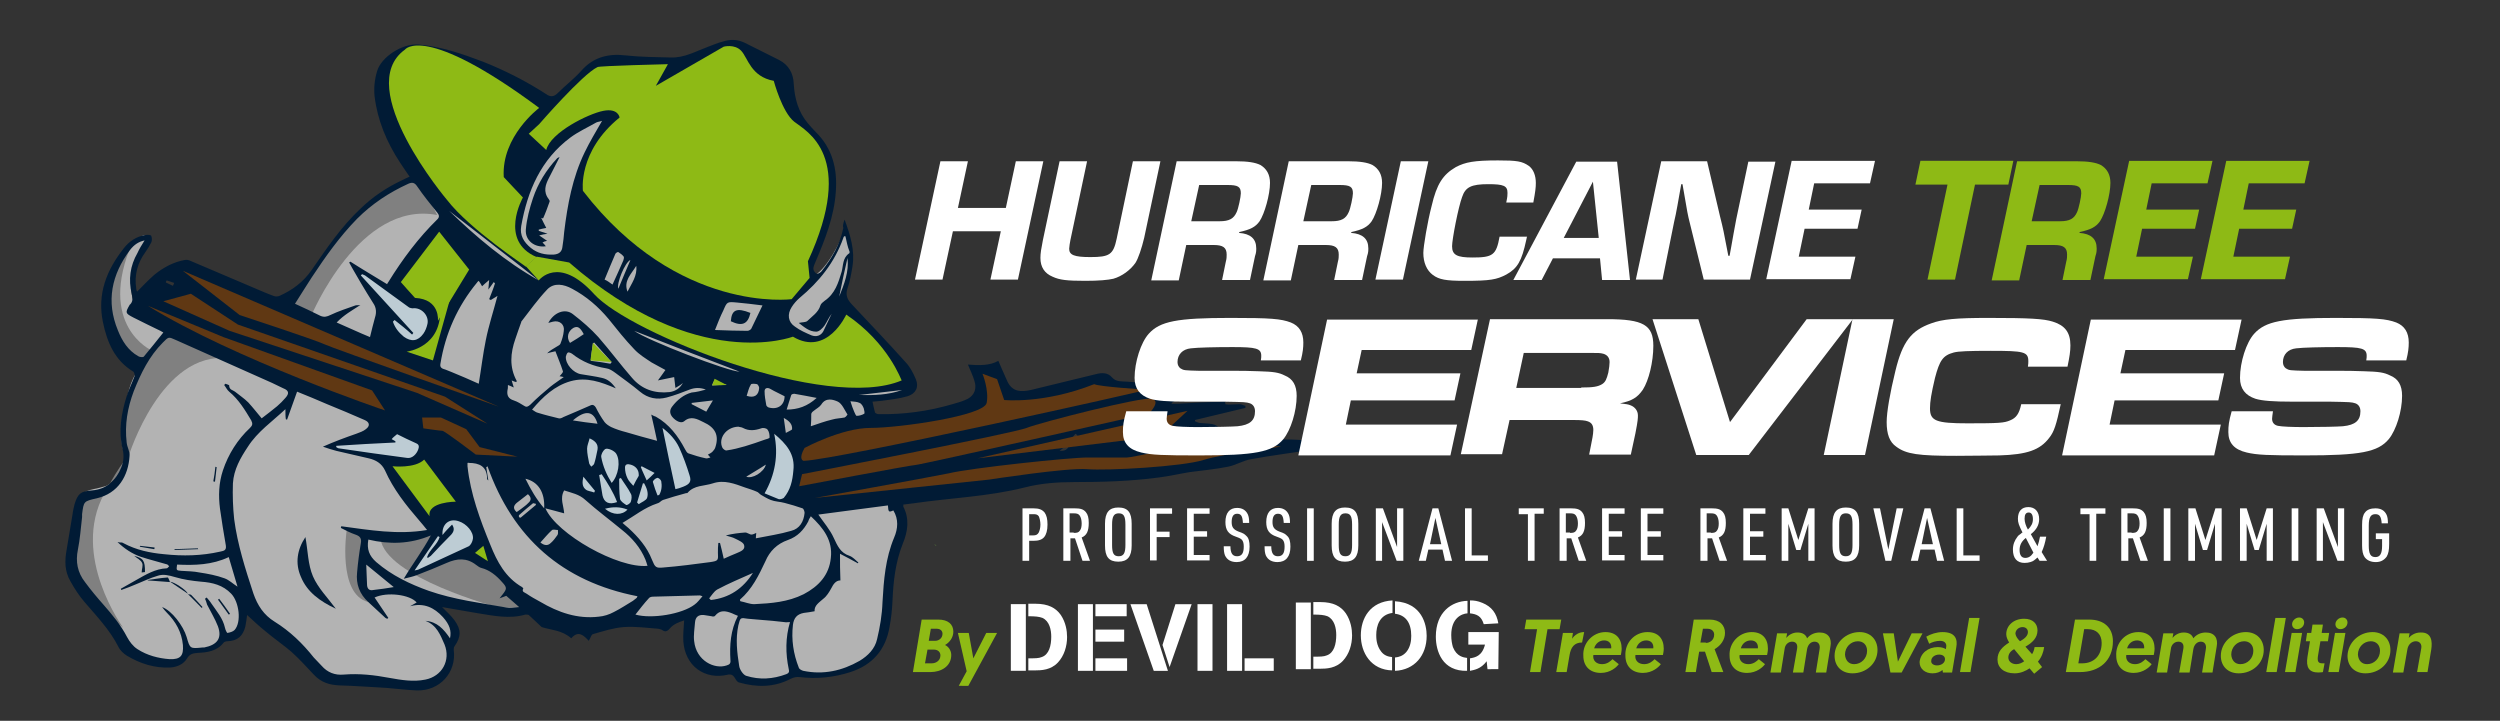 <?xml version="1.0" encoding="utf-8"?>
<!-- Generator: Adobe Illustrator 25.4.1, SVG Export Plug-In . SVG Version: 6.00 Build 0)  -->
<svg version="1.1" id="Layer_1" xmlns="http://www.w3.org/2000/svg" xmlns:xlink="http://www.w3.org/1999/xlink" x="0px" y="0px"
	 viewBox="0 0 600 173" style="enable-background:new 0 0 600 173;" xml:space="preserve">
<rect x="0" y="0" width="600" height="173" fill="#333333" stroke="none"/>
<style type="text/css">
	.st0{fill:#FFFFFF;}
	.st1{fill:#8EBA15;}
	.st2{fill:#B3B3B3;}
	.st3{fill:#808080;}
	.st4{fill:#BDCCD4;}
	.st5{fill:#7AC943;}
	.st6{fill:#011B35;}
	.st7{fill:#603813;}
</style>
<g>
	<g>
		<path class="st0" d="M244.3,67.1h-6.6l2.5-11.6h-11.5l-2.5,11.6h-6.6l6.1-28.4h6.6l-2.4,11.2h11.5l2.4-11.2h6.6L244.3,67.1z"/>
		<path class="st0" d="M278.5,38.7l-3.9,18.4c-0.6,2.5-1.4,4.9-2.1,6c-1.2,1.7-3.2,3.2-5.3,3.8c-1.3,0.3-3.5,0.5-6.7,0.5
			c-4.4,0-6.2-0.2-7.9-1c-1.9-0.8-2.9-2.3-2.9-4.5c0-1.1,0.2-2.3,0.6-4.3l4-18.9h6.6l-4,18.9c-0.1,0.5-0.3,1.7-0.3,2.1
			c0,1.5,1.2,2,5.1,2c4.6,0,5.5-0.6,6.3-4.4l3.9-18.6H278.5z"/>
		<path class="st0" d="M282.4,38.7h14.2c2.9,0,4.7,0.3,5.9,0.9c1.5,0.9,2.3,2.3,2.3,4.3c0,2.8-1.3,7.4-2.5,9.2c-1,1.4-2.2,2-4.9,2.6
			l0,0.2c2.7,0.2,4.1,1.4,4.1,3.7c0,0.6,0,1-0.3,1.9l-1.2,5.7h-6.7l0.9-4.4c0.2-0.7,0.2-1.2,0.2-1.7c0-1.7-0.9-2.3-3.1-2.3h-6.6
			l-1.8,8.5h-6.6L282.4,38.7z M292.7,53.1c2.3,0,3.4-0.6,4.1-2.2c0.4-0.8,1-3.7,1-4.5c0-1.6-0.7-2-3.2-2h-6.8l-1.9,8.7H292.7z"/>
		<path class="st0" d="M309.3,38.7h14.2c2.9,0,4.7,0.3,5.9,0.9c1.5,0.9,2.3,2.3,2.3,4.3c0,2.8-1.3,7.4-2.5,9.2c-1,1.4-2.2,2-4.9,2.6
			l0,0.2c2.7,0.2,4.1,1.4,4.1,3.7c0,0.6,0,1-0.3,1.9l-1.2,5.7h-6.7l0.9-4.4c0.2-0.7,0.2-1.2,0.2-1.7c0-1.7-0.9-2.3-3.1-2.3h-6.6
			l-1.8,8.5h-6.6L309.3,38.7z M319.6,53.1c2.3,0,3.4-0.6,4.1-2.2c0.4-0.8,1-3.7,1-4.5c0-1.6-0.7-2-3.2-2h-6.8l-1.9,8.7H319.6z"/>
		<path class="st0" d="M336.7,67.1h-6.6l6.1-28.4h6.6L336.7,67.1z"/>
		<path class="st0" d="M366.5,56.7c-0.1,0.4-0.2,0.8-0.2,0.9c-1.1,5.1-2.1,6.8-4.8,8.3c-2.3,1.2-3.8,1.5-10,1.5
			c-4.5,0-6.1-0.3-7.6-1.4c-1.5-1.1-2.3-3-2.3-5.3c0-1.5,1-7.5,2-11.3c1.2-5.2,2.7-7.5,5.8-9.3c2.3-1.2,4.4-1.6,10.1-1.6
			c4.6,0,5.8,0.2,7.4,1.3c1.1,0.8,1.7,2.3,1.7,4.1c0,1.1-0.1,2-0.6,4.7h-6.5c0.3-1.4,0.3-1.8,0.3-2.3c0-1.7-0.9-2.1-4.6-2.1
			c-4.1,0-5.5,0.7-6.3,3.1c-0.9,2.4-2.4,10.1-2.4,11.8c0,2.1,1.2,2.7,4.9,2.7c4.9,0,5.7-0.6,6.5-5H366.5z"/>
		<path class="st0" d="M372.7,62l-2.7,5.2h-6.8l15.1-28.4h9.8l3.1,28.4h-6.7L384,62H372.7z M382.3,43.6l-7,13.5h8.4L382.3,43.6z"/>
		<path class="st0" d="M420,67.1h-11.1l-3.4-13.8c-0.4-1.6-0.6-2.6-1.3-6.8l-0.4-2.3h-0.3c-0.7,3.9-1.2,7-1.7,9L399,67.1h-6.4
			l6.1-28.4h11l3.1,13.2c0.8,3.2,0.8,3.2,2,9.5h0.3l0.4-2.2c0.6-3.2,0.6-3.6,1.2-6.6l2.9-13.8h6.5L420,67.1z"/>
		<path class="st0" d="M434.1,50.3h12.7l-1,4.6h-12.7l-1.4,6.7h13.6l-1.2,5.4h-20.2l6.1-28.4h20l-1.2,5.4h-13.4L434.1,50.3z"/>
	</g>
	<path class="st1" d="M469.2,67.1h-6.6l4.8-22.8h-7.7l1.2-5.7h22.3l-1.2,5.7h-8L469.2,67.1z"/>
	<path class="st1" d="M484.1,38.7h14.2c2.9,0,4.7,0.3,5.9,0.9c1.5,0.9,2.3,2.3,2.3,4.3c0,2.8-1.3,7.4-2.5,9.2c-1,1.4-2.2,2-4.9,2.6
		l0,0.2c2.7,0.2,4.1,1.4,4.1,3.7c0,0.6,0,1-0.3,1.9l-1.2,5.7H495l0.9-4.4c0.2-0.7,0.2-1.2,0.2-1.7c0-1.7-0.9-2.3-3.1-2.3h-6.6
		l-1.8,8.5H478L484.1,38.7z M494.4,53.1c2.3,0,3.4-0.6,4.1-2.2c0.4-0.8,1-3.7,1-4.5c0-1.6-0.7-2-3.2-2h-6.8l-1.9,8.7H494.4z"/>
	<path class="st1" d="M515.1,50.3h12.7l-1,4.6h-12.7l-1.4,6.7h13.6l-1.2,5.4h-20.2l6.1-28.4h20l-1.2,5.4h-13.4L515.1,50.3z"/>
	<path class="st1" d="M538.4,50.3h12.7l-1,4.6h-12.7l-1.4,6.7h13.6l-1.2,5.4h-20.2l6.1-28.4h20l-1.2,5.4h-13.4L538.4,50.3z"/>
	<g>
		<g>
			<path class="st0" d="M247,134.6h-1.6V122h2.6c1.4,0,2.1,0.3,2.7,1c0.5,0.7,0.7,1.6,0.7,2.9c0,1.4-0.3,2.4-0.8,3
				c-0.5,0.6-1.3,0.9-2.6,0.9H247V134.6z M247.9,128.5c0.8,0,1.1-0.2,1.4-0.7c0.2-0.4,0.4-1.1,0.4-1.9c0-0.8-0.2-1.6-0.4-2
				c-0.3-0.4-0.6-0.5-1.3-0.5h-1v5.1H247.9z"/>
			<path class="st0" d="M256.8,134.6h-1.6V122h2.7c1.4,0,2.1,0.2,2.7,0.9c0.5,0.6,0.7,1.4,0.7,2.6c0,2-0.5,3-1.7,3.5l2,5.6h-1.8
				l-1.8-5.4h-1.1V134.6z M257.7,127.9c0.8,0,1.2-0.1,1.5-0.6c0.3-0.4,0.4-1,0.4-1.7c0-0.8-0.2-1.5-0.5-1.9
				c-0.3-0.4-0.7-0.5-1.4-0.5h-1v4.6H257.7z"/>
			<path class="st0" d="M265.2,125.7c0-2.7,1-3.9,3.2-3.9c2.3,0,3.2,1.2,3.2,3.9v5.2c0,2.7-1,3.9-3.2,3.9c-2.3,0-3.2-1.2-3.2-3.9
				V125.7z M270.1,125.9c0-2-0.4-2.7-1.6-2.7c-1.2,0-1.6,0.8-1.6,2.7v4.9c0,2,0.4,2.7,1.6,2.7c1.2,0,1.6-0.8,1.6-2.7V125.9z"/>
			<path class="st0" d="M276,122h5.3v1.3h-3.7v4.3h3.1v1.3h-3.1v5.6H276V122z"/>
			<path class="st0" d="M284.9,122h5.4v1.3h-3.8v4.2h3.2v1.3h-3.2v4.4h3.8v1.3h-5.4V122z"/>
			<path class="st0" d="M295.3,131c0,1.8,0.5,2.5,1.6,2.5c1.1,0,1.6-0.7,1.6-2.3c0-0.7-0.1-1.2-0.4-1.6c-0.3-0.3-0.4-0.4-1.5-0.8
				c-1.8-0.6-2.5-1.6-2.5-3.5c0-2.2,1-3.4,2.8-3.4c1.2,0,2.1,0.5,2.6,1.6c0.2,0.5,0.3,1,0.3,2h-1.5c-0.1-1.6-0.4-2.2-1.4-2.2
				c-0.9,0-1.3,0.7-1.3,2c0,1.2,0.4,1.8,1.7,2.3c1.2,0.4,1.4,0.6,1.8,1c0.6,0.5,0.8,1.4,0.8,2.6c0,2.4-1.1,3.7-3.1,3.7
				c-1.3,0-2.3-0.5-2.8-1.6c-0.2-0.5-0.3-1.1-0.3-2.2H295.3z"/>
			<path class="st0" d="M305.1,131c0,1.8,0.5,2.5,1.6,2.5c1.1,0,1.6-0.7,1.6-2.3c0-0.7-0.1-1.2-0.4-1.6c-0.3-0.3-0.4-0.4-1.5-0.8
				c-1.8-0.6-2.5-1.6-2.5-3.5c0-2.2,1-3.4,2.8-3.4c1.2,0,2.1,0.5,2.6,1.6c0.2,0.5,0.3,1,0.3,2h-1.5c-0.1-1.6-0.4-2.2-1.4-2.2
				c-0.9,0-1.3,0.7-1.3,2c0,1.2,0.4,1.8,1.7,2.3c1.2,0.4,1.4,0.6,1.8,1c0.6,0.5,0.8,1.4,0.8,2.6c0,2.4-1.1,3.7-3.1,3.7
				c-1.3,0-2.3-0.5-2.8-1.6c-0.2-0.5-0.3-1.1-0.3-2.2H305.1z"/>
			<path class="st0" d="M313.7,122h1.6v12.6h-1.6V122z"/>
			<path class="st0" d="M319.6,125.7c0-2.7,1-3.9,3.2-3.9c2.3,0,3.2,1.2,3.2,3.9v5.2c0,2.7-1,3.9-3.2,3.9c-2.3,0-3.2-1.2-3.2-3.9
				V125.7z M324.5,125.9c0-2-0.4-2.7-1.6-2.7c-1.2,0-1.6,0.8-1.6,2.7v4.9c0,2,0.4,2.7,1.6,2.7c1.2,0,1.6-0.8,1.6-2.7V125.9z"/>
			<path class="st0" d="M330.3,122h1.6l3.4,9.3V122h1.5v12.6h-1.6l-3.5-9.3v9.3h-1.5V122z"/>
			<path class="st0" d="M342.8,131.9l-0.6,2.7h-1.7l3.3-12.6h1.4l3.3,12.6h-1.7l-0.6-2.7H342.8z M344.5,124.3l-1.3,6.3h2.7
				L344.5,124.3z"/>
			<path class="st0" d="M351.6,122h1.6v11.3h3.9v1.3h-5.5V122z"/>
			<path class="st0" d="M366.7,123.4h-2.2V122h6v1.3h-2.2v11.3h-1.6V123.4z"/>
			<path class="st0" d="M375.9,134.6h-1.6V122h2.7c1.4,0,2.1,0.2,2.7,0.9c0.5,0.6,0.7,1.4,0.7,2.6c0,2-0.5,3-1.7,3.5l2,5.6h-1.8
				l-1.8-5.4h-1.1V134.6z M376.8,127.9c0.8,0,1.2-0.1,1.5-0.6c0.3-0.4,0.4-1,0.4-1.7c0-0.8-0.2-1.5-0.5-1.9
				c-0.3-0.4-0.7-0.5-1.4-0.5h-1v4.6H376.8z"/>
			<path class="st0" d="M384.5,122h5.4v1.3h-3.8v4.2h3.2v1.3h-3.2v4.4h3.8v1.3h-5.4V122z"/>
			<path class="st0" d="M393.8,122h5.4v1.3h-3.8v4.2h3.2v1.3h-3.2v4.4h3.8v1.3h-5.4V122z"/>
			<path class="st0" d="M409.7,134.6h-1.6V122h2.7c1.4,0,2.1,0.2,2.7,0.9c0.5,0.6,0.7,1.4,0.7,2.6c0,2-0.5,3-1.7,3.5l2,5.6h-1.8
				l-1.8-5.4h-1.1V134.6z M410.6,127.9c0.8,0,1.2-0.1,1.5-0.6c0.3-0.4,0.4-1,0.4-1.7c0-0.8-0.2-1.5-0.5-1.9
				c-0.3-0.4-0.7-0.5-1.4-0.5h-1v4.6H410.6z"/>
			<path class="st0" d="M418.3,122h5.4v1.3H420v4.2h3.2v1.3H420v4.4h3.8v1.3h-5.4V122z"/>
			<path class="st0" d="M427.7,122h1.5l2.4,7.6l2.4-7.6h1.5v12.6H434v-8.9l-1.9,6.3h-1l-1.9-6.3v8.9h-1.6V122z"/>
			<path class="st0" d="M439.8,125.7c0-2.7,1-3.9,3.2-3.9c2.3,0,3.2,1.2,3.2,3.9v5.2c0,2.7-1,3.9-3.2,3.9c-2.3,0-3.2-1.2-3.2-3.9
				V125.7z M444.6,125.9c0-2-0.4-2.7-1.6-2.7c-1.2,0-1.6,0.8-1.6,2.7v4.9c0,2,0.4,2.7,1.6,2.7c1.2,0,1.6-0.8,1.6-2.7V125.9z"/>
			<path class="st0" d="M449.6,122h1.6l2,9.9l2-9.9h1.6l-2.9,12.6h-1.4L449.6,122z"/>
			<path class="st0" d="M460.9,131.9l-0.6,2.7h-1.7l3.3-12.6h1.4l3.3,12.6h-1.7l-0.6-2.7H460.9z M462.5,124.3l-1.3,6.3h2.7
				L462.5,124.3z"/>
			<path class="st0" d="M469.6,122h1.6v11.3h3.9v1.3h-5.5V122z"/>
			<path class="st0" d="M489,133.8C489,133.8,488.9,133.9,489,133.8c-0.3,0.2-0.4,0.4-0.6,0.5c-0.5,0.5-1.5,0.8-2.5,0.8
				c-1.8,0-2.8-1.1-2.8-3.2c0-1.2,0.4-2.2,1.1-3.1c0.2-0.3,0.4-0.4,0.8-0.7c0.2-0.2,0.2-0.2,0.4-0.3c-0.9-1.8-1.1-2.4-1.1-3.3
				c0-1.8,0.9-2.8,2.5-2.8c1.6,0,2.6,1.1,2.6,2.9c0,1.4-0.7,2.6-2,3.6l1.6,2.9c0.3-1,0.4-1.2,0.6-2.3h1.5c-0.3,1.6-0.6,2.6-1.1,3.7
				l1.3,2.1h-1.8L489,133.8z M486.2,129.1c-1,0.8-1.5,1.7-1.5,2.9c0,1.3,0.5,1.9,1.4,1.9c0.5,0,1-0.2,1.4-0.6
				c0.1-0.1,0.1-0.1,0.4-0.5c0.1-0.1,0.1-0.1,0.1-0.2L486.2,129.1z M487.9,124.6c0-1.1-0.4-1.6-1-1.6c-0.7,0-1,0.5-1,1.5
				c0,0.8,0.3,1.7,0.8,2.6C487.5,126.3,487.9,125.6,487.9,124.6z"/>
			<path class="st0" d="M501.5,123.4h-2.2V122h6v1.3h-2.2v11.3h-1.6V123.4z"/>
			<path class="st0" d="M510.7,134.6h-1.6V122h2.7c1.4,0,2.1,0.2,2.7,0.9c0.5,0.6,0.7,1.4,0.7,2.6c0,2-0.5,3-1.7,3.5l2,5.6h-1.8
				l-1.8-5.4h-1.1V134.6z M511.6,127.9c0.8,0,1.2-0.1,1.5-0.6c0.3-0.4,0.4-1,0.4-1.7c0-0.8-0.2-1.5-0.5-1.9
				c-0.3-0.4-0.7-0.5-1.4-0.5h-1v4.6H511.6z"/>
			<path class="st0" d="M519.3,122h1.6v12.6h-1.6V122z"/>
			<path class="st0" d="M525.4,122h1.5l2.4,7.6l2.4-7.6h1.5v12.6h-1.6v-8.9l-1.9,6.3h-1l-1.9-6.3v8.9h-1.6V122z"/>
			<path class="st0" d="M537.7,122h1.5l2.4,7.6l2.4-7.6h1.5v12.6H544v-8.9l-1.9,6.3h-1l-1.9-6.3v8.9h-1.6V122z"/>
			<path class="st0" d="M550,122h1.6v12.6H550V122z"/>
			<path class="st0" d="M556.1,122h1.6l3.4,9.3V122h1.5v12.6h-1.6l-3.5-9.3v9.3h-1.5V122z"/>
			<path class="st0" d="M570.3,128h3.1v2.5c0,1.6-0.2,2.4-0.6,3.1c-0.6,0.8-1.4,1.3-2.6,1.3c-1.2,0-2.1-0.4-2.7-1.2
				c-0.4-0.6-0.6-1.5-0.6-2.8v-4.9c0-1.5,0.2-2.4,0.7-3c0.5-0.7,1.4-1,2.5-1c1.3,0,2.2,0.5,2.7,1.6c0.2,0.5,0.3,1,0.3,2h-1.5
				c-0.1-1.6-0.5-2.2-1.5-2.2c-1.1,0-1.6,0.7-1.6,2.8v4.7c0,2,0.4,2.8,1.6,2.8c1.1,0,1.6-0.8,1.6-2.7v-1.6h-1.5V128z"/>
		</g>
	</g>
	<g>
		<g>
			<g>
				<g>
					<path class="st0" d="M242.6,161v-16h3.6v16H242.6z M246.8,161v-3c1.6,0,2.5,0,3.2-0.3c1.8-0.6,2.3-2.8,2.3-4.9
						c0-1.6-0.4-3.7-2.1-4.5c-0.8-0.3-1.7-0.4-3.4-0.4v-3h1.7c3.1,0,4.9,1,6.1,2.7c1.2,1.8,1.5,3.8,1.5,5.3c0,2.2-0.7,4.5-2.2,6.1
						c-1.7,1.8-3.9,1.9-5.6,1.9H246.8z"/>
					<path class="st0" d="M258.7,161v-16h3.6v16H258.7z M262.9,147.9V145h7.5v2.9H262.9z M262.9,154v-2.9h6.9v2.9H262.9z M262.9,161
						v-3h7.6v3H262.9z"/>
					<path class="st0" d="M271.3,145h3.9l5.1,16h-3.4L271.3,145z M279,154.8l3.1-9.8h3.9l-5.3,15.1L279,154.8z"/>
					<path class="st0" d="M287.4,161v-16h3.6v16H287.4z"/>
					<path class="st0" d="M294.5,161v-16h3.6v16H294.5z M298.7,161v-3h7v3H298.7z"/>
				</g>
			</g>
			<g>
				<g>
					<path class="st0" d="M311,160.6v-16h3.6v16H311z M315.2,160.6v-3c1.6,0,2.5,0,3.2-0.3c1.8-0.6,2.3-2.8,2.3-4.9
						c0-1.6-0.4-3.7-2.1-4.5c-0.8-0.3-1.7-0.4-3.4-0.4v-3h1.7c3.1,0,4.9,1,6.1,2.7c1.2,1.8,1.5,3.8,1.5,5.3c0,2.2-0.7,4.5-2.2,6.1
						c-1.7,1.8-3.9,1.9-5.6,1.9H315.2z"/>
					<path class="st0" d="M334.2,160.9c-5.2-0.1-7.6-4.3-7.6-8.4c0-4.1,2.2-8.1,7.6-8.4v3c-3.1,0.4-3.9,3.1-3.9,5.3
						c0,0.7,0,2.5,1.2,4c0.7,0.9,1.6,1.2,2.6,1.3V160.9z M334.8,157.8c1-0.1,1.9-0.4,2.7-1.3c1-1.2,1.2-2.7,1.2-3.9
						c0-3.2-1.4-5-3.9-5.3v-3c6.5,0.4,7.6,5.6,7.6,8.3c0,4.7-2.9,8.2-7.6,8.4V157.8z"/>
					<path class="st0" d="M352.2,161c-6.1,0.2-7.6-4.8-7.6-8.2c0-5.9,3.8-8.5,7.6-8.6v3c-1.5,0.1-3.9,1.2-3.9,5.2
						c0,1.3,0.2,2.2,0.4,2.9c0.9,2.3,2.6,2.5,3.4,2.6V161z M352.5,151.7h7.2l-0.1,8.9H357l-0.2-1.9c-1.4,1.9-3.1,2.1-4,2.3v-3
						c1.2-0.2,2.9-0.5,3.6-3.3h-4V151.7z M356.1,149.8c-0.6-2-1.7-2.4-3.3-2.6v-3.1c1,0,1.8,0.1,3,0.6c2.2,0.9,3.4,2.5,3.8,4.9
						L356.1,149.8z"/>
				</g>
			</g>
		</g>
	</g>
	<g>
		<path class="st1" d="M221.2,148.7h4c2.3,0,3.6,1.1,3.6,2.9c0,1.4-0.9,2.6-2,3.2c0.9,0.4,1.5,1.4,1.5,2.4c0,2.7-2.4,4.1-5,4.1h-4.2
			L221.2,148.7z M223.6,159.2c1.1,0,2.1-0.7,2.1-1.9c0-0.9-0.7-1.4-1.6-1.4h-1.5l-0.6,3.3H223.6z M224.4,153.8c1,0,1.8-0.7,1.8-1.7
			c0-0.7-0.5-1.2-1.4-1.2h-1.4l-0.5,2.9H224.4z"/>
		<path class="st1" d="M230.1,164.6l1.9-3.5l-2.1-9.2h2.6l1.1,6.1l3.1-6.1h2.6l-6.9,12.7H230.1z"/>
	</g>
	<g>
		<path class="st1" d="M368.9,151h-3l0.4-2.3h8.4l-0.4,2.3h-2.9l-1.7,10.3h-2.5L368.9,151z"/>
		<path class="st1" d="M379.7,154.2c-1.9,0-2.7,1.2-3,3l-0.7,4.1h-2.5l1.6-9.4h2.4l-0.2,1.4c0.6-0.9,1.6-1.6,2.9-1.6L379.7,154.2z"
			/>
		<path class="st1" d="M385.3,151.7c2.5,0,3.9,1.5,3.9,4c0,0.7-0.2,1.4-0.2,1.5h-6.6c-0.2,1.3,0.7,2.2,2.1,2.2
			c1.3,0,2.1-0.8,2.5-1.2l1.5,1.2c-0.5,0.7-2,2.1-4.3,2.1c-2.7,0-4.2-1.7-4.2-4.1C379.8,154.3,382.3,151.7,385.3,151.7z
			 M386.7,155.6c0.1-1.2-0.6-1.9-1.7-1.9c-1.2,0-2.1,0.8-2.4,1.9H386.7z"/>
		<path class="st1" d="M395.4,151.7c2.5,0,3.9,1.5,3.9,4c0,0.7-0.2,1.4-0.2,1.5h-6.6c-0.2,1.3,0.7,2.2,2.1,2.2
			c1.3,0,2.1-0.8,2.5-1.2l1.5,1.2c-0.5,0.7-2,2.1-4.3,2.1c-2.7,0-4.2-1.7-4.2-4.1C389.9,154.3,392.3,151.7,395.4,151.7z
			 M396.8,155.6c0.1-1.2-0.6-1.9-1.7-1.9c-1.2,0-2.1,0.8-2.4,1.9H396.8z"/>
		<path class="st1" d="M406.5,148.7h3.8c2.5,0,3.7,1.4,3.7,3.2c0,1.7-1.1,3.1-2.5,3.9l2.1,5.5h-2.8l-1.6-4.9h-1.4l-0.8,4.9h-2.5
			L406.5,148.7z M409.4,154.3c1,0,2-0.7,2-2c0-0.8-0.6-1.4-1.6-1.4h-1.1l-0.6,3.3H409.4z"/>
		<path class="st1" d="M420.4,151.7c2.5,0,3.9,1.5,3.9,4c0,0.7-0.2,1.4-0.2,1.5h-6.6c-0.2,1.3,0.7,2.2,2.1,2.2
			c1.3,0,2.1-0.8,2.5-1.2l1.5,1.2c-0.5,0.7-2,2.1-4.3,2.1c-2.7,0-4.2-1.7-4.2-4.1C414.9,154.3,417.4,151.7,420.4,151.7z
			 M421.9,155.6c0.1-1.2-0.6-1.9-1.7-1.9c-1.2,0-2.1,0.8-2.4,1.9H421.9z"/>
		<path class="st1" d="M438.3,161.4h-2.5l0.9-5.6c0.2-1.1-0.3-1.8-1.2-1.8c-0.9,0-1.6,0.7-1.8,1.8l-0.9,5.6h-2.5l1-5.7
			c0.2-1.1-0.3-1.7-1.2-1.7c-0.9,0-1.7,0.7-1.8,1.8l-0.9,5.6h-2.5l1.6-9.4h2.4l-0.2,1.1c0.5-0.6,1.4-1.3,2.7-1.3
			c1.2,0,2,0.5,2.3,1.4c0.7-0.9,1.8-1.4,3-1.4c2.1,0,3,1.4,2.6,3.4L438.3,161.4z"/>
		<path class="st1" d="M446.3,151.7c2.6,0,4.3,1.8,4.3,4.3c0,3.2-2.7,5.6-6,5.6c-2.6,0-4.3-1.7-4.3-4.2
			C440.3,154.2,443.1,151.7,446.3,151.7z M445,159.4c1.7,0,3.1-1.4,3.1-3.2c0-1.4-0.9-2.3-2.2-2.3c-1.7,0-3.1,1.4-3.1,3.2
			C442.9,158.5,443.7,159.4,445,159.4z"/>
		<path class="st1" d="M453.7,161.4l-1.8-9.4h2.6l1,6.8l3.3-6.8h2.6l-5,9.4H453.7z"/>
		<path class="st1" d="M465.1,155.3c1,0,1.6,0.3,1.9,0.5l0.1-0.6c0.1-0.8-0.4-1.4-1.5-1.4c-0.9,0-1.9,0.3-2.6,0.7l-0.7-1.7
			c1-0.6,2.5-1.1,3.9-1.1c3,0,3.7,1.6,3.3,3.7l-1,6h-2.2l-0.1-0.6c-0.6,0.5-1.4,0.8-2.4,0.8c-1.7,0-3.1-1-3.1-2.7
			C460.9,156.8,462.7,155.3,465.1,155.3z M464.9,159.7c1,0,1.9-0.6,1.9-1.5c0-0.7-0.6-1.1-1.4-1.1c-1,0-1.9,0.6-1.9,1.5
			C463.4,159.2,464,159.7,464.9,159.7z"/>
		<path class="st1" d="M472.6,148.3h2.5l-2.2,13h-2.5L472.6,148.3z"/>
		<path class="st1" d="M487.1,160.4c-0.9,0.6-2.1,1.2-3.6,1.2c-2.6,0-4.1-1.4-4.1-3.3c0-1.9,1.1-3,2.8-4.1c-0.3-0.5-0.7-1.2-0.7-2
			c0-2,1.7-3.7,4.3-3.7c2.1,0,3.2,1.2,3.2,2.8c0,1.8-1.3,3-2.9,3.9l1.6,1.8c0.3-0.5,0.5-1,0.6-1.7h2.3c-0.2,1.3-0.6,2.4-1.5,3.5
			l1,1.3l-1.9,1.6L487.1,160.4z M485.8,158.7l-2.4-2.9c-0.8,0.4-1.4,1.1-1.4,2c0,1,0.9,1.6,1.9,1.6
			C484.7,159.4,485.4,159,485.8,158.7z M484.8,153.9c1.1-0.6,1.9-1.3,1.9-2.2c0-0.7-0.5-1.2-1.3-1.2c-0.9,0-1.7,0.7-1.7,1.6
			C483.8,152.8,484.3,153.4,484.8,153.9z"/>
		<path class="st1" d="M498,148.7h3.4c3.6,0,5.7,2,5.7,5.2c0,4.6-3.2,7.4-7.9,7.4h-3.4L498,148.7z M499.7,159.2
			c2.8,0,4.7-1.8,4.7-4.9c0-2.1-1.3-3.3-3.3-3.3h-0.9l-1.4,8.2H499.7z"/>
		<path class="st1" d="M513.2,151.7c2.5,0,3.9,1.5,3.9,4c0,0.7-0.2,1.4-0.2,1.5h-6.6c-0.2,1.3,0.7,2.2,2.1,2.2
			c1.3,0,2.1-0.8,2.5-1.2l1.5,1.2c-0.5,0.7-2,2.1-4.3,2.1c-2.7,0-4.2-1.7-4.2-4.1C507.7,154.3,510.1,151.7,513.2,151.7z
			 M514.6,155.6c0.1-1.2-0.6-1.9-1.7-1.9c-1.2,0-2.1,0.8-2.4,1.9H514.6z"/>
		<path class="st1" d="M531,161.4h-2.5l0.9-5.6c0.2-1.1-0.3-1.8-1.2-1.8c-0.9,0-1.6,0.7-1.8,1.8l-0.9,5.6H523l1-5.7
			c0.2-1.1-0.3-1.7-1.2-1.7c-0.9,0-1.7,0.7-1.8,1.8l-0.9,5.6h-2.5l1.6-9.4h2.4l-0.2,1.1c0.5-0.6,1.4-1.3,2.7-1.3
			c1.2,0,2,0.5,2.3,1.4c0.7-0.9,1.8-1.4,3-1.4c2.1,0,3,1.4,2.6,3.4L531,161.4z"/>
		<path class="st1" d="M539,151.7c2.6,0,4.3,1.8,4.3,4.3c0,3.2-2.7,5.6-6,5.6c-2.6,0-4.3-1.7-4.3-4.2
			C533,154.2,535.8,151.7,539,151.7z M537.7,159.4c1.7,0,3.1-1.4,3.1-3.2c0-1.4-0.9-2.3-2.2-2.3c-1.7,0-3.1,1.4-3.1,3.2
			C535.6,158.5,536.4,159.4,537.7,159.4z"/>
		<path class="st1" d="M546.1,148.3h2.5l-2.2,13h-2.5L546.1,148.3z"/>
		<path class="st1" d="M550,151.9h2.5l-1.6,9.4h-2.5L550,151.9z M551.8,148.2c0.7,0,1.2,0.5,1.2,1.2c0,0.9-0.8,1.6-1.7,1.6
			c-0.7,0-1.2-0.5-1.2-1.2C550.1,149,550.9,148.2,551.8,148.2z"/>
		<path class="st1" d="M555,149.9h2.5l-0.3,2h1.8l-0.3,2h-1.8l-0.6,3.6c-0.2,1.4,0.2,1.7,1.1,1.7c0.2,0,0.3,0,0.5,0l-0.4,2.1
			c0,0-0.4,0.1-1.1,0.1c-2.3,0-3-1.3-2.6-3.8l0.6-3.7h-1l0.3-2h1L555,149.9z"/>
		<path class="st1" d="M560.4,151.9h2.5l-1.6,9.4h-2.5L560.4,151.9z M562.2,148.2c0.7,0,1.2,0.5,1.2,1.2c0,0.9-0.8,1.6-1.7,1.6
			c-0.7,0-1.2-0.5-1.2-1.2C560.5,149,561.3,148.2,562.2,148.2z"/>
		<path class="st1" d="M569.4,151.7c2.6,0,4.3,1.8,4.3,4.3c0,3.2-2.7,5.6-6,5.6c-2.6,0-4.3-1.7-4.3-4.2
			C563.5,154.2,566.2,151.7,569.4,151.7z M568.1,159.4c1.7,0,3.1-1.4,3.1-3.2c0-1.4-0.9-2.3-2.2-2.3c-1.7,0-3.1,1.4-3.1,3.2
			C566,158.5,566.8,159.4,568.1,159.4z"/>
		<path class="st1" d="M583.5,155.9l-0.9,5.4h-2.5l1-5.7c0.2-1-0.4-1.7-1.3-1.7c-1,0-1.8,0.8-2,1.8l-1,5.7h-2.5l1.6-9.4h2.4
			l-0.2,1.1c0.5-0.6,1.5-1.3,2.8-1.3C583.6,151.7,583.8,153.9,583.5,155.9z"/>
	</g>
	<g>
		<path class="st2" d="M31,156.5c-0.8-0.4-12.4-16.9-12.4-16.9s-2.4-5.9-0.6-13c1.8-7.1,0.3-8.3,4.4-9.2c4.1-0.9,7.4-1.5,7.7-8.3
			s-1.2-14.5,3.3-20.7c0,0-18.9-15.4,0.9-31.9c0,0,2.4-0.3-0.3,3.5S28,76.4,40.4,79.1l29.9-8.6c0,0,4.4-4.7,7.1-8.6
			c2.7-3.8,8.6-14.8,23.1-19.2l51.2-20.4l36.7,11.5l5.9,32.8c0,0,3.5,0,8.3-10.9c0,0,3.8,1.5-0.9,17.2l17.2,20.7l-12.1,2.4l2.4,3.5
			l6.8,22.2c0,0,0,6.8-0.9,10.1c-0.9,3.3-2.7,21-2.7,21s-2.7,7.7-9.8,8.3s-5,2.1-11.2,0.3c0,0-4.7,4.7-14.2,0.6c0,0-1.8-2.1-4.4-0.9
			c-1.2-0.3-10.1-1.5-7.4-13.6c0,0-7.4,3.3-14.8,1.2c0,0-10.6,3.5-23.7-2.7c0,0-11.8,1.2-21.6-2.1c0,0-0.6,0.9,1.2,3
			c1.8,2.1,5,4.7,1.2,7.7c-1.2,2.1,2.7,7.1-6.2,9.5c-0.6-0.3-21-0.3-21-0.3l-14.2-12.4l-7.4-5.6c0,0,0.6,6.5-5,7.7
			c0,0-3.5,2.7-8.6,2.7C45.2,155.9,42.8,162.7,31,156.5z"/>
		<path class="st3" d="M119.6,145.8c0,0-27.2-7.2-28.3-16.6c0,0,16.9-0.4,18.8-4.3l12.5,15.5l4.3,5.5
			C126.8,145.9,122.1,145.8,119.6,145.8z"/>
		<path class="st4" d="M138.1,103.7c0.5-0.3,5.3,0,5.3,0l16.8,10.1l-2.7-12.7c0,0,6.5,3.7,7.5,9c1.6,0.1,8.9,3.5,8.9,3.5
			s6.9,1.6,7.8,1.4s1.5-3.1,2.2-3.5c0.8-0.4,2-7.4,2-7.4l4.3,2c0,0,2.6,9.1-0.4,14.2c0,0-2.7-0.1-5.4-1.1c-2.7-1-4-4.8-11.4-4.2
			s-11.4,3.5-11.4,3.5l-13.1,6.4l-5.2-4.2l-6.4-5.4l-0.3-4.2L138.1,103.7z"/>
		<path class="st3" d="M36.4,84.1c0,0-13.3-5.9-4.6-26c0,0-16.9,14.8,1.5,30.5L36.4,84.1z"/>
		<path class="st3" d="M29.6,150.7c0,0-12.7-17.2-4.6-32.2c4.2-7.8,5.9-9.1,5.9-9.1S38.7,84.1,54.9,86c0,0-13.4-5.1-14.5-7l-7.1,9.5
			c0,0-6.7,13-3.3,20.7c0,0,1.1,5.7-9.9,10.6c0,0-2.1,2.6-2.2,6.8c-0.1,4.2-1.7,8.4-1.7,8.4l5.2,8.8L29.6,150.7z"/>
		<path class="st3" d="M83.2,127.3c0,0-2.3,15.3,5.2,17.2c0,0-2.6-11.7-1-16.3L83.2,127.3z"/>
		<path class="st3" d="M74.7,75.8c0,0,11.5-27.8,30.2-24.2l-4.4-8.9c0,0-10.4-1.5-27.2,25.4L67,73.7L74.7,75.8z"/>
		<path class="st4" d="M79,107.4l5.4-1.8c0,0,9.4-2.5,10.1-2.3c0.8,0.2,6.1,0.6,6.6,0.9c0.5,0.3,2.2,3.4,2.2,3.4l-2.6,2.3l-4.3,1.2
			L79,107.4z"/>
		<path class="st4" d="M105.6,124.4c-0.8,0.2-2.5,5.8-2.5,5.8l-5.1,7.5l14.1-5.2l2.2-2.2C114.4,130.4,117.4,122,105.6,124.4z"/>
		<path class="st4" d="M85.3,64.7c0,0,9.8,17.5,10.3,17.5c0.5,0,3.1,0.9,4.5,0.6c1.4-0.3,3.5-1.4,3.5-1.4s2.6-7.2-5.5-9.7
			C98.1,71.7,87,64.8,85.3,64.7z"/>
		<path class="st5" d="M224.2,130.6c0.2,0.1,0.3,0.2,0.5,0.3C224.7,131,224.5,130.9,224.2,130.6z"/>
		<g id="GoIFNO_00000120518336026430090530000010189279466450308793_">
			<g>
				<path class="st6" d="M202.7,52.7c1.4,3.8,2.5,7.4,1.9,11.2c-0.3,1.8-0.6,3.6-1.2,5.3c-0.5,1.5-0.1,2.6,0.9,3.7
					c4.4,4.7,8.9,9.4,13.2,14.2c1,1.1,1.7,2.5,2.3,3.9c0.8,1.9,0,3.5-2,4.1c-2,0.6-4.1,0.8-6.2,1.1c-0.7,0.1-1.4,0.1-2.2,0.2
					c0.2,1,0.4,1.8,0.6,2.6c0.1,0.2,0.6,0.4,0.9,0.4c6,0.1,11.9-0.7,17.7-2.4c0.9-0.3,1.9-0.5,2.8-0.9c2.3-0.8,3.2-2.6,2.4-4.9
					c-0.4-1.2-0.9-2.3-1.5-3.7c2.6,0.2,5.2,0.3,7.3-0.9c0.8,1.8,1.5,3.5,2.2,5c1.2,2.5,3.3,2.5,5.6,2c5.2-1.3,10.4-2.5,15.6-3.8
					c1.5-0.4,2.9-0.4,3.9,0.8c1,1.1,2.3,0.9,3.6,1c2.7,0.2,5.3,0.4,8.1,0.6c-0.2,0.3-0.3,0.4-0.4,0.7c2.6,0.2,5.4-1.1,7.6,1.5
					c-1.7,0.5-3.3,0.9-4.9,1.3c0,0.1,0,0.1,0,0.2c0.4,0,0.8,0.1,1.5,0.1c-0.6,0.3-0.9,0.5-1.2,0.7c0,0.1,0,0.1,0,0.2
					c0.5,0,1,0,1.5,0c3.4-0.2,6.8-0.4,10.2-0.5c0.4,0,1.2-0.4,1.2,0.6c0,0,0.5,0.1,0.8,0.1c0.9,0,1.7-0.1,2.6-0.1
					c0.5,0,0.9,0.3,1.4,0.4c0,0.2,0,0.3,0,0.5c-4,1-8.1,1.9-12.1,2.9c0,0.1,0,0.2,0,0.3c0.3,0.1,0.6,0.3,1,0.4
					c1.1,0.1,2.2,0.1,3.2,0.3c0.6,0.1,1.4,0.5,1.6,1c0.2,0.5-0.2,1.3-0.3,2c5-1.1,10.2-0.8,15.6,0c-1.2,0.3-2.5,0.5-3.7,0.8
					c5.1-0.4,10.1,0.1,15.1,0.7c0,0.2,0,0.4,0,0.5c-1.4,0.4-2.8,0.9-4.3,1.1c-4.9,0.8-9.8,1.4-14.7,2.3c-1.9,0.3-3.6,1.4-5.5,1.8
					c-3,0.6-6.1,0.9-9.2,1.3c-2.5,0.4-5,1-7.5,1.3c-6.7,0.9-13.5,1.1-20.3,1.1c-4,0-8.1,0.3-11.9,1.3c-8.8,2.2-17.8,2.5-26.7,3.8
					c-0.8,0.1-1.6,0.2-2.4,0.3c0,0.2,0,0.4,0,0.5c1.5,2.9,1.1,5.9-0.1,8.8c-1.8,4.5-2.3,9.1-2.5,13.8c-0.1,2.1-0.3,4.1-0.7,6.2
					c-0.9,5.5-4.1,9.2-9.4,10.9c-4,1.3-8.1,1.7-12.2,1.2c-0.7-0.1-1.5,0.1-2.1,0.4c-4,2.1-8.2,2.1-12.4,0.9
					c-0.5-0.1-0.8-0.7-1.1-1.2c-0.4-0.6-0.8-0.8-1.5-0.7c-5.7,1.4-10.4-2.1-10.8-8c-0.1-1.6,0.1-3.2,0.2-5c-1.3,0.4-2.6,0.9-3.5,2
					c-0.6,0.7-1.1,0.8-1.8,0.3c-0.3-0.2-0.6-0.2-0.9-0.3c-2.8-0.2-5.5-0.6-8.3-0.4c-2.5,0.2-5,1-7.4,1.7c-0.4,0.1-0.6,1-1,1.6
					c-1.2-1.3-2.5-2.6-4.2-0.6c-2.2-2-5-2-7.1-2.7c-1.2-1.1-2.2-2.1-3.1-2.9c-0.2-0.1-0.6-0.1-0.8-0.1c-3.8,1.1-7.5,0.3-11.3-0.3
					c-2.9-0.5-5.8-1-8.7-1.5c1,1,2.1,2,3,3.2c1.6,2.2,1.6,3.9,0,6.2c-0.2,0.2-0.2,0.6-0.2,0.9c0.7,5.4-3.4,9.9-8.9,9.7
					c-2.4-0.1-4.8-0.4-7.2-0.6c-3.8-0.2-7.5-0.5-11.3-0.6c-2.4-0.1-4.4-0.7-6.1-2.5c-1.8-1.9-3.5-3.8-5.5-5.6
					c-2-1.7-4.2-3.2-6.2-4.9c-1.5-1.2-3-2.6-4.4-3.9c-0.1,0.7-0.2,1.7-0.4,2.7c-0.6,2.4-1.9,3.5-4.3,3.6c-0.3,0-0.7,0.1-0.9,0.3
					c-1.6,2.1-4,2.4-6.3,2.5c-1.1,0.1-1.8,0.2-2.5,1.3c-0.8,1.4-2.4,2.1-4,2.2c-3.7,0.2-7.2-0.9-10.4-2.8c-0.8-0.5-1.7-1.3-2.1-2.2
					c-2.1-4.1-5.2-7.3-8.1-10.7c-1.3-1.5-2.4-3.2-3.4-5c-1.4-2.4-1.4-4.9-0.9-7.6c0.5-2.8,0.9-5.6,1.4-8.4c0.1-0.9,0.3-1.7,0.5-2.5
					c0.8-2.6,1.5-3.1,4.2-3.3c3.5-0.3,5.7-2.3,7-5.5c0.6-1.5,0.7-2.9,0.3-4.5c-1-4.2-0.3-8.5,1-12.6c0.5-1.6,1.3-3.2,1.9-4.8
					c0.1-0.3-0.1-0.9-0.3-1.1c-4.5-2.7-6.3-7.1-7.3-11.9c-1.4-6.8,0.9-12.5,5-17.7c1.3-1.7,3.1-2.9,5.3-3.2c0.5-0.1,1.2,0,1.3,0.2
					c0.2,0.5,0.2,1.2,0,1.6c-0.4,0.8-0.9,1.6-1.4,2.3c-1.9,2.6-2.7,5.5-2.2,8.8c0,0.2,0.1,0.5,0.2,0.7c1.4-1.4,2.8-2.9,4.2-4.1
					c2.1-1.7,4.5-3,7.2-3.5c0.5-0.1,1,0,1.4,0.2c4.5,1.9,8.9,3.8,13.4,5.7c2.2,0.9,4.3,1.9,6.5,2.7c0.4,0.2,1.1,0.2,1.5,0
					c3.1-1.4,5.7-3.3,7.7-6.2c3.6-5.2,7.1-10.4,11.8-14.8c2.9-2.8,6.2-5,9.8-6.7c0.6-0.3,1.2-0.6,1.9-0.9c-0.8-1.2-1.6-2.3-2.3-3.4
					c-3.2-4.9-5.4-10.1-6.1-15.9c-0.2-2,0-4,0.6-6c0.9-3.3,6-6.8,10.1-6.4c5.3,0.5,10.3,2.2,15.3,4.1c5.3,2.1,10.4,4.7,15.2,7.8
					c1,0.7,1.8,0.7,2.8-0.3c1.8-1.8,3.9-3.4,5.6-5.3c2.9-3.3,6.5-4.2,10.7-3.7c3.6,0.4,7.2,0.4,10.8,0.5c3.3,0.1,6-1.5,9-2.6
					c1.1-0.4,2.2-0.9,3.4-1.2c1.8-0.6,3.6-0.6,5.4,0.3c2.7,1.4,5.5,2.7,8.2,4.1c2.3,1.2,3.4,3.2,3.5,5.7c0.2,3.5,1.1,6.8,3.4,9.5
					c0.6,0.7,1.2,1.4,1.8,2c4.1,4,5.3,8.9,4.9,14.4c-0.4,6-2.6,11.5-4.9,16.9c-0.2,0.5-0.5,1.1-0.5,1.6c0,0.4,0.4,1,0.8,1.2
					c0.2,0.1,0.8-0.2,1.1-0.5c2.5-3.1,4.5-6.5,5.3-10.5C202.2,54.1,202.4,53.6,202.7,52.7z M165.6,57c0.4-0.7,0.7-1.5,1.2-2.4
					c-0.3,0.1-0.7,0.1-0.9,0.3C165.4,55.5,165.1,56.2,165.6,57c0,1.1,0.1,2.3,0.1,3.5c-0.2,0-0.3,0-0.5,0c-0.6-1.8,0.5-4.4-2.4-5.2
					c0.5-0.3,0.7-0.4,0.8-0.4c1.2,0,1.5-0.6,1.4-1.6c0-0.3,0.4-0.6,0.8-1.1c-0.1,0.7-0.2,0.9-0.2,1.2c0.5-0.3,0.8-0.7,1.2-1.1
					c0.4-0.4,0.8-0.8,1.3-1.2c-1.5-1.2-3.9-0.8-4.1,0.7c-1.7,0.2-2.7,1.3-2.8,3c0,0.9-0.1,1.8-0.2,2.7c-0.3,1.4,0.1,2.6,1.2,3.4
					c1.5,1.1,3.2,2,4.9,3c0,0.2,0.1,0.6,0.2,1.2c1.3-0.5,2.4-1,3.5-1.5c0-0.2,0-0.3-0.1-0.5c-1.3-0.3-2.3-1.8-3.9-0.9
					c-1-1-0.9-3.4,0.1-4.7c1.6,0.6,3.1,1.2,4.7,1.7c0.3,0.1,0.7-0.1,1.1-0.1c-0.2-0.3-0.4-0.8-0.7-0.9c-0.7-0.4-1.5-0.7-2.3-0.8
					c-0.9-0.2-1.7-1.1-2.7-0.4C166.5,56.5,166.1,56.3,165.6,57z M68.5,98.2c-3.2,3-6.7,5.4-9,9c-1.8,2.7-3.4,5.5-3.6,8.8
					c-0.1,2.9,0,5.8,0.3,8.6c0.8,6.1,2.7,12,4.6,17.8c1,2.9,2.5,5.2,5.1,6.8c3.7,2.3,6.7,5.2,9.4,8.6c0.6,0.7,1.3,1.3,1.9,2
					c1.4,1.6,3.2,2.3,5.3,2.1c3.7-0.3,7.3,0.1,11,0.8c2.8,0.5,5.7,1,8.6,0.4c4-0.8,6.1-4.6,4.6-8.4c-1-2.3-1.9-4.7-4.6-5.7
					c2.8,0.2,4.4,2,5.9,4.2c0.4-1.8-0.1-3.3-1.7-5.1c-2.1-2.3-4.6-3.5-7.9-2.6c0.5-0.3,1.1-0.6,1.6-0.9c-1.6-1.9-7.1-2.6-10.1-1.2
					c1.1,1.6,2.2,3.3,3.3,4.9c-0.1,0.1-0.2,0.2-0.3,0.2c-0.1-0.1-0.3-0.1-0.4-0.2c-1.4-1.3-2.7-2.5-4.1-3.8c-2.1-1.9-3-4.3-2.7-7.1
					c0.2-2.3,0.5-4.7,0.9-7c0.2-1.1-0.1-1.7-1.3-2.1c-1.2-0.4-2.3-1-3.5-1.6c0-0.1,0.1-0.3,0.1-0.4c6.8,0.9,13.5,2.1,20.6,0.9
					c-0.7-0.9-1.3-1.6-1.9-2.3c-3.2-3.7-6.2-7.5-8.2-12c-0.8-1.7-2.2-2.5-3.9-2.9c-2.6-0.6-5.2-1.2-7.8-1.8c-1.1-0.3-2.1-0.6-3.2-1
					c2.7-1.2,5.4-2.2,8-3.1c0.8-0.3,1.7-0.6,2.3-1.1c1.1-0.8,0.9-1.7-0.3-2.2c-3-1.3-6-2.6-9-3.8c-2.3-1-4.7-2-7.2-3
					c-0.8,2.3-1.6,4.5-2.4,6.7c-0.1,0-0.2,0-0.3-0.1C68.5,100,68.5,99.2,68.5,98.2z M49.2,143.7c0.1-0.1,0.3-0.2,0.4-0.3
					c0.4,0.5,0.8,0.9,1.1,1.4c1.3,1.9,2.8,3.6,3.3,5.9c0.1,0.5,0.5,1.3,0.6,1.2c0.6-0.1,1.3-0.3,1.7-0.7c1.7-1.9,1.1-6.7-0.8-8.7
					c-2-2.1-4.5-2.7-7.3-2.9c-2.1-0.2-4.2-0.5-6.2-1.1c-1.4-0.4-2.8-0.8-4.2-0.3c-1.7,0.5-3.4,1.3-5.1,2c-1.2,0.5-2.4,1-3.6,1.4
					c0-0.1-0.1-0.2-0.1-0.3c1.2-0.7,2.5-1.4,3.7-2.1c2.3-1.3,4.6-2.7,7.3-2.8c0.2,0,0.4-0.3,0.6-0.5c-0.2-0.2-0.4-0.5-0.7-0.5
					c-2-0.6-4.1-1.1-6.2-1.8c-2-0.7-3.8-1.9-5.5-3.5c0.5,0.1,0.7,0.1,1,0.1c0.2,0,0.3,0.1,0.5,0.2c3,1.6,6.3,2.3,9.6,2.6
					c4.6,0.5,9.1,0.4,13.5-0.6c0.8-0.2,1.6-0.2,1.4-1.5c-0.5-2.9-1-5.9-1.4-8.8c-0.4-3.1-0.3-6.2,0.7-9.2c1.3-3.9,3.5-7.4,6.5-10.2
					c0.6-0.6,0.7-1,0.3-1.8c-1.5-2.5-3-5-5.3-6.9c-0.5-0.4-0.8-1.1-1.2-1.6c0.1-0.1,0.2-0.2,0.3-0.3c0.3,0.1,0.9,0.3,0.9,0.4
					c0,1.1,0.9,1.1,1.4,1.5c1.1,0.9,2.2,1.6,3.2,2.6c1.1,1.2,2.1,2.5,3.2,3.8c1.3-1,2.5-1.9,3.7-2.9c0.7-0.6,1.4-1.3,2-2
					c1-1.1,0.8-1.8-0.5-2.3c-0.9-0.4-1.8-0.9-2.7-1.3c-7.7-3.4-15.4-6.9-23.1-10.3c-1.8-0.8-1.7-0.8-3.1,0.6
					c-3.3,3.3-5.3,7.4-7,11.7c-1.5,4-2.2,8-1.7,12.3c0.1,1.1,0.8,2.2,0.7,3.2c-0.3,4.8-2.7,9-7.9,10.2c-3.1,0.7-3.1,0.7-3.5,3.8
					c0,0.2,0,0.5,0,0.7c-0.3,2.6-0.5,5.3-1,7.8c-0.6,2.9-0.1,5.5,1.7,7.8c1.4,1.9,2.9,3.7,4.5,5.5c2.1,2.4,4.1,4.8,5.6,7.7
					c0.6,1.1,1.4,2.2,2.5,2.9c2.3,1.5,5,2.2,7.7,2.4c2.6,0.1,3.4-0.8,3.2-3.4c-0.3-3.1-1.7-5.6-3.9-7.8c-0.4-0.4-0.7-0.8-1.1-1.3
					c2.3,0.8,5.1,4.5,5.9,7.2c0.8,2.8,0.8,2.8,3.8,2.5c0.1,0,0.2,0,0.4,0c3-0.6,4.4-2.1,3.3-5.1c-0.7-1.8-1.7-3.4-2.6-5.2
					C49.5,144.4,49.4,144.1,49.2,143.7z M201.7,139.3c-1.1,0-1.7,0.9-2.2,1.9c-0.5,0.9-1.1,1.9-1.9,2.5c-1,0.9-2.2,1.6-2.1,3
					c-1,0.2-1.8,0.3-2.6,0.4c-1.6,0.3-2.4,1.2-2.6,2.9c-0.4,3.5,0.1,6.9,1.4,10.2c0.1,0.4,0.7,0.7,1.1,0.8c4.8,1,9.3,0,13.5-2.4
					c2-1.2,3.7-2.9,4.2-5.2c0.7-2.9,1.2-5.9,1.3-8.9c0.3-5.3,0.7-10.5,2.8-15.5c0.9-2.1,1.1-4.4-0.2-6.5c-1.1,0.5-1.2,0.4-1.3-1.2
					c-5.6,0.7-11.2,1.5-16.7,2.2c1.3,1.9,2.8,3.6,3.7,5.6c0.9,1.9,1.6,3.6,3.8,4.3c0.8,0.3,1.4,1,2.1,1.6c0,0.1-0.1,0.1-0.1,0.2
					c-1.3-0.7-2.7-1.5-4.3-2.3C201.6,135.2,201.6,137.2,201.7,139.3z M149.4,125.5c0.6,0.5,1,0.9,1.4,1.2c2.4,2.2,4.5,4.6,5.7,7.7
					c0.7,1.7,0.9,2,2.7,1.8c3.8-0.3,7.5-0.8,11.3-1.3c1.9-0.3,1.9-0.4,1.8-2.3c0-0.8,0-1.5,0.1-2.3c0.1,0,0.3,0,0.4,0
					c0.3,1.2,0.6,2.4,0.9,3.8c1.1-0.5,2-0.9,3-1.3c0.9-0.4,2.2-0.8,1.9-1.9c-0.1-0.7-1.3-1.2-2.1-1.6c-0.7-0.4-1.5-0.5-2.3-0.8
					c1.6-0.4,3.2-0.6,4.7-0.7c0.2,0,0.4,0.1,0.6,0.2c0.3,0.1,0.6,0.3,0.8,0.3c0.4,0,0.8-0.2,1.2-0.4c0,0.4-0.1,0.7-0.1,1.3
					c3-0.6,5.8-1,8.5-1.8c2-0.5,3-2.2,3.2-4.3c0-0.3-0.2-1-0.5-1.1c-1.4-0.5-2.8-0.9-4.3-1.3c-1.1-0.3-2.3-0.3-3.3-0.7
					c-0.8-0.3-1.6-0.8-2.3-1.2c-0.4-0.2-0.7-0.7-1.1-0.8c-0.9-0.4-1.9-0.7-2.8-1c-2.5-0.9-5-1.9-7.7-1c-2.1,0.7-4.5,0.4-6.1,2.3
					c-0.1,0.1-0.3,0-0.5,0.1c-1.8,0.5-3.6,1-5.4,1.6c-0.5,0.2-0.8,0.7-1.3,0.8C154.7,121.8,152.3,123.8,149.4,125.5z M92.9,68.2
					c0.1-0.2,0.2-0.4,0.3-0.5c3.4-5.5,7.2-10.6,11.8-15.1c0.5-0.5,0.4-1,0-1.5c-1.7-2.1-3.4-4.2-4.9-6.4c-0.6-0.9-1.2-1-2.1-0.6
					c-4.6,2.1-8.7,4.8-12.3,8.4c-4.2,4.3-7.6,9.1-10.9,14.1c-1.3,2-2.6,4.1-4,6.3c2.2,1,4.1,1.9,6.1,2.9c0.9,0.4,1.6,0.2,2.4-0.2
					c1.9-0.9,4-1.6,6-2.3c0.4-0.1,0.8,0,1.2-0.1c-2,1.3-4,2.4-5.7,4.2c2.8,1.2,5.3,2.4,8,3.5c0.4-1.7,0.8-3.2,1.2-4.7
					c0.4-1.2,0.3-2.4-0.4-3.4c-1-1.6-2-3.2-3-4.9c-0.9-1.6-1.9-3.2-2.8-4.9c0.1-0.1,0.2-0.1,0.3-0.2C86.9,64.6,89.8,66.3,92.9,68.2z
					 M112.2,111.1c0,0.3,0,0.5,0,0.8c0.7,6.6,3,12.8,5.5,18.9c1.6,4,3.6,7.8,7.6,10.1c0.1,0.1,0.3,0.3,0.3,0.3
					c-0.5,0.9,0.4,1,0.8,1.3c1,0.7,2.1,1.3,3.2,1.9c4.4,2.6,9,4.2,14.1,3.6c1.2-0.1,2.5-0.5,3.6-1.1c1.6-0.8,3.1-1.8,4.6-2.7
					c0.3-0.2,0.6-0.5,0.9-0.7c0.1-0.1,0.1-0.3,0.2-0.4c-18-3.5-29.9-14-36-31.2c-0.1,0.1-0.2,0.2-0.3,0.2c0.2,1.1,0.3,2.2,0.5,3.2
					c-0.2-0.1-0.3-0.3-0.3-0.4c0-3-1.9-3.8-4.4-3.8C112.5,111,112.4,111.1,112.2,111.1z M162.1,93.1c-0.1-1-0.2-1.7-0.3-2.6
					c-1.4,0.3-2.5,0.5-3.9,0.8c0.7-0.9,1.2-1.7,1.8-2.5c-1.2-0.7-2.3-1.2-3.3-1.8c-1.5-1-3-1.9-4.2-3.2c-2.2-2.3-4.1-4.7-6.1-7.2
					c-2.5-3-5.4-5.5-8.8-7.3c-2-1.1-4.3-1.5-5.9,0.1c-2.3,2.4-4.2,5.1-6.3,7.8c0,0,0,0.1,0,0.1c-0.5,1.3-0.9,2.6-1.4,4
					c-1.2,3.4-1.5,6.8,0.3,10.1c0,0.1,0,0.2-0.1,0.3c-0.4-0.1-0.7-0.2-1.1-0.4c0.2,0.6,0.3,1.1,0.5,1.7c-0.6-0.3-0.9-0.4-1.4-0.6
					c0,0.5,0,0.9-0.1,1.2c-0.2,1.3,0.2,2.1,1.5,2.5c0.9,0.3,1.7,0.8,2.5,1.3c0.6,0.4,0.9,0.2,1.5-0.3c1.5-1.5,3.1-2.9,4.8-4.3
					c1-0.8,2.1-1.5,3.2-2.3c-0.5-0.1-0.8-0.2-1-0.2c0.3-0.4,0.9-0.9,0.8-1.2c-0.5-1.6-1.2-3.2-1.8-4.8c-0.8,0.2-1.4,0.3-2,0.5
					c0.7-0.7,1.5-1.1,2.3-1.6c0.3-0.2,0.8-0.4,0.9-0.7c0.4-1,0.7-2,0.8-3c0.3-1.6-1-2.7-2.6-2.3c-0.3,0.1-0.7,0.2-1.1,0.3
					c1.3-2.5,4-3.6,5.9-2.1c2.2,1.7,4.3,3.5,6.1,5.5c2.8,3.2,5.3,6.6,8.1,9.8c2.3,2.7,5.4,3.8,9,3.4c1.4-0.2,2.5-0.9,3.2-2.2
					C163.5,92.3,162.8,92.7,162.1,93.1z M169.4,93.5c-1.3-0.5-2.6-0.5-3.9,0c-1.8,0.7-3.6,1.4-5.5,1.9c-2.3,0.6-4.5,0.2-6.4-1.4
					c-1.9-1.6-3.9-3-5.9-4.5c-0.7-0.5-1.4-1-2.2-1.1c-3.1-0.5-5.8-1.6-8.2-3.5c-0.3-0.2-0.8-0.4-1-0.3c-0.3,0.2-0.4,0.7-0.5,1
					c-0.1,1.8,1.8,3.9,3.6,4.2c1.7,0.3,3.4,0.5,5.1,0.9c1.4,0.3,2.4,1.2,3.3,2.5c-3.5-1.5-7-2.8-10.9-1.7c-3.8,1.1-6.6,3.7-9.2,6.8
					c0.6,0.4,1,0.7,1.5,0.8c1.6,0.5,3.3,0.9,4.9,1.3c0.3,0.1,0.8-0.1,1.1-0.3c2.2-0.9,4.4-1.9,6.5-2.8c0.6-0.3,1,0,1.3,0.5
					c0.6,1.2,1.3,2.4,2.1,3.5c0.4,0.5,1,0.9,1.6,1.2c1.1,0.5,2.3,0.9,3.5,1.2c2.4,0.7,4.8,1.4,7.5,2.1c-0.5-2.3-0.9-4.2-1.4-6.3
					c0.5,0.3,0.8,0.4,1.1,0.5c3.2,1.8,5.3,4.6,7,7.8c0.2,0.4,0.5,0.9,0.8,1c1.4,0.5,2.8,0.9,4.2,1.2c0.3,0.1,0.6-0.1,1.1-0.2
					c-0.3-0.3-0.4-0.5-0.6-0.7c0.4-0.2,0.8-0.4,1.1-0.7c0.3-0.3,0.6-0.7,0.7-1.1c0.9-2.8,0-4.7-2.9-6c-1.4-0.7-3-1.6-4.6-0.2
					c-0.7,0.6-2,0-2.9-1.1c-0.6-0.8-0.6-1.6,0-2.4c1.2-1.6,2.8-2.9,4.7-3.4C167.2,94.1,168.3,93.8,169.4,93.5z M88.4,129.5
					c-0.4,2.3,0.2,3.9,1.9,5.4c3.7,3.2,8.1,5.3,12.6,6.9c6,2.1,12.4,2.9,18.6,4c0.9,0.2,1.9,0,3.1-0.1c-1.1-1-2.1-1.8-3.1-2.7
					c-0.3,0.1-0.8,0.3-1.6,0.6c0.4-0.5,0.5-0.7,0.7-0.9c1.1-1.4,1.1-1.7-0.1-3c-1.4-1.6-3-2.9-5-3.4c-0.4-0.1-0.8-0.4-1.2-0.7
					c-2.3-1.8-4.6-1.6-7.1-0.5c-2.3,1-4.7,2-7.1,2.9c-1,0.4-2,0.6-3.2,0.9c2.2-3.7,4.6-6.8,6.5-10.4
					C98.4,130.6,93.5,130.7,88.4,129.5z M177.6,143.9c0,0.1,0,0.3,0.1,0.4c1.1,0.2,2.2,0.7,3.3,0.7c4.1-0.2,8.1-0.5,11.9-2.4
					c3.6-1.9,6.1-4.6,6.5-8.7c0.5-4.2-1.8-7.2-4.8-10c-0.3,0.5-0.5,0.8-0.6,1.2c-1.1,2.1-2.6,3.7-4.9,4.5c-2.6,0.9-4.4,2.7-5.4,5.1
					C182.1,138.1,180.5,141.4,177.6,143.9z M144.5,29c-0.5,0.2-1,0.2-1.4,0.4c-2.1,1.2-4.3,2.2-6.2,3.6
					c-7.1,5.3-10.3,12.8-11.8,21.2c-0.4,2.3,0.6,3.9,2.3,5.3c1.6,1.3,3.4,1.7,5.5,1.6c1.3-0.1,2-0.7,2.1-2c0.2-1.1,0.3-2.3,0.4-3.4
					c0.8-6.6,2-13.1,4.9-19.1C141.5,34.1,143,31.6,144.5,29z M114.9,67.4c-0.2,0.2-0.3,0.2-0.4,0.4c-4.7,5.7-7.6,12.2-8.8,19.5
					c-0.2,1,0.5,1.2,1.2,1.4c0.5,0.2,1,0.4,1.5,0.6c2.2,0.9,4.3,1.8,6.5,2.8c0.6-3.6,1-7.1,1.7-10.5c0.7-3.5,1.8-6.8,2.8-10.6
					c-0.7,0.5-1.2,0.7-1.6,1c-0.1-0.1-0.3-0.1-0.4-0.2c0.5-1.3,1-2.5,1.4-3.8c-0.1-0.1-0.2-0.2-0.3-0.3c-0.4,0.6-0.8,1.1-1.3,1.8
					c0.1-0.8,0.1-1.4,0.2-2.3c-0.8,0.7-1.2,1-1.7,1.5C115.4,68.2,115.2,67.8,114.9,67.4z M155.4,135.8c-0.2-0.6-0.3-1-0.5-1.5
					c-1.2-2.9-3.2-5.2-5.6-7.1c-2.9-2.4-6-4.7-8.8-7.2c-1.5-1.4-3.3-1.7-5.1-2.3c-1.1,1.9-0.1,3.7,0,5.5c-1.5-0.4-2.9-0.8-4.5-1.2
					C133.6,128.2,148.4,136.5,155.4,135.8z M189.6,149.3c-0.5,0-0.9,0.1-1.4,0c-0.9-0.1-1.9-0.2-2.8-0.3c-2-0.2-4-0.3-5.9-0.5
					c-1.9-0.3-1.8-0.3-2.3,1.6c-0.7,3.3-0.3,6.5,0.2,9.7c0.1,0.9,1,2.2,1.7,2.4c3.2,1,6.4,0.8,9.6-0.4c0.6-0.2,0.8-0.6,0.6-1.2
					C188.5,156.8,188.5,153,189.6,149.3z M34.7,57.7c-1.4,0.3-2.5,1-3.5,2.3c-4.4,5.9-5.8,12.3-2.9,19.3c1,2.5,2.4,4.8,4.9,6.2
					c0.3,0.2,1.1,0.3,1.3,0.1c1.6-1.9,3.1-3.8,4.7-5.8c-0.2-0.1-0.5-0.3-0.7-0.4c-2.2-1.1-4.4-2.1-6.5-3.2c-1.9-1-2-1.1-0.9-3
					c0,0,0-0.1,0.1-0.1c0.8-0.8,0.6-1.6,0.4-2.6c-0.8-3.4-0.4-6.7,1.4-9.8C33.4,59.8,34,58.8,34.7,57.7z M177.1,147.8
					c-0.5-0.2-1-0.4-1.4-0.6c-1.5-0.6-2.9-0.9-4.1,0.6c-0.1,0.2-0.6,0.2-0.8,0.1c-0.6-0.1-1.3-0.2-1.9-0.3c-1.3-0.1-2,0.5-2.1,1.8
					c-0.1,1.5-0.4,3.1-0.2,4.5c0.5,4.7,4.9,6.8,7.8,5.8c0.7-0.2,1-0.5,0.9-1.3C175.1,154.9,175.3,151.3,177.1,147.8z M202.9,56.7
					c-0.1,0-0.2,0-0.3,0c-0.1,0.1-0.2,0.3-0.2,0.4c-2.1,5.9-5.8,10.5-10.5,14.4c-0.7,0.6-1.4,1.4-1.9,2.2c-1.1,1.7-0.9,3.6,0.8,4.7
					c1.2,0.9,2.6,1.5,4,2.1c1.1,0.4,2.2,0.1,2.8-1c0.7-1.4,1.3-2.8,2-4.2c-0.7,0.9-1.1,1.9-1.7,2.8c-0.5,0.7-1.3,1.5-2,1.5
					c-1.7,0-2.9-1.1-4.2-2.1c0.8-0.2,1.7-0.1,2.1-0.5c1.1-1.1,2.6-2,3.1-3.7c0.1-0.4,0.6-0.8,1-1.1c2.5-1.7,3.3-4.3,4.1-7
					c0.4-1.5,0.2-3.3,1.8-4.4c0.1,0,0.1-0.2,0.1-0.4C203.4,59.2,203.2,58,202.9,56.7z M94.7,76.8c-0.1,0.1-0.3,0.3-0.4,0.4
					c0.5,1.5,1.4,2.6,2.6,3.6c1.8,1.3,3.4,1.1,4.7-0.7c0.5-0.7,0.8-1.5,1-2.4c0.4-2-1.5-4-3.6-3.7c-0.2,0-0.6-0.1-0.8-0.2
					c-3.5-2.6-7.1-5.1-10.6-7.7c-0.2-0.1-0.5-0.2-0.7-0.3c-0.1,0.1-0.2,0.2-0.3,0.3c4.2,4.6,8.4,9.2,12.6,13.8
					c-0.1,0.1-0.2,0.3-0.3,0.4C97.6,79.1,96.1,77.9,94.7,76.8z M185.8,104.1c1.1,5.1,0.2,9.9-2.3,14.3c1.3,0.5,2.3,1,3.4,1.4
					c0.3,0.1,0.9-0.1,1.2-0.3c1.6-1.9,2.1-4.1,2.3-6.5C190.9,109,188.7,106.5,185.8,104.1z M108.5,125.9c0.6,0.9,0.5,1.6-0.2,2.4
					c-1.7,1.7-3.3,3.4-4.9,5.1c-0.2,0.2-0.5,0.3-0.7,0.5c-0.1-0.1-0.2-0.1-0.2-0.2c0.6-1.8,2.5-3,3-4.8c-0.1-0.1-0.3-0.2-0.4-0.2
					c-1.8,2.6-3.6,5.3-5.6,8.2c0.5-0.1,0.7-0.1,0.9-0.2c4-1.9,8.1-3.7,12.1-5.6c0.5-0.3,0.9-1.1,1-1.8c0.2-1.6-1.5-3.6-3.4-4.2
					c-2.3-0.8-4.1,0.7-3.9,3.3C107,127.4,107.7,126.7,108.5,125.9z M80.7,107c0,0.1,0,0.2,0,0.3c0.2,0.1,0.4,0.3,0.6,0.3
					c5.5,0.8,10.9,1.6,16.4,2.3c1.2,0.2,2.3-0.9,2.7-2.1c0.2-0.6,0.2-1.1-0.5-1.4c-1.6-0.7-3.2-1.5-4.6-2.2c-0.6,0.5-1,0.8-1.3,1.2
					c0.3,0.2,0.6,0.3,0.9,0.5c0,0.1,0,0.2,0,0.3C90.1,106.4,85.4,106.7,80.7,107z M152.5,147.5c3.9,1.1,11.2-0.1,14.2-2.4
					c0.7-0.5,1.2-1.2,1.9-2c-0.4-0.1-0.5-0.2-0.6-0.2c-3.8,0.1-7.5,0.2-11.3,0.3c-0.3,0-0.8,0.1-1,0.4
					C154.6,144.8,153.6,146.1,152.5,147.5z M177.2,102.4c-3,0.1-4.9,2.9-3.8,5.1c0.2,0.3,0.7,0.7,1,0.6c1.5-0.2,3-0.6,4.4-1
					c1.6-0.5,3.2-1,4.8-1.6c0.4-0.1,1.1-0.3,1.1-0.5c0-0.7-0.1-1.4-0.5-1.9c-0.2-0.3-1-0.5-1.5-0.3c-1.5,0.5-2.9,0.7-4.4-0.1
					C178,102.5,177.4,102.5,177.2,102.4z M171.6,79.2c2.8,0.1,5.3,0.2,7.8,0.2c0.3,0,0.8-0.3,0.9-0.5c0.9-1.8,1.7-3.6,2.7-5.6
					c-2.2-0.3-4.2-0.5-6.2-0.7c-2.3-0.2-2.3-0.2-3.2,1.9C172.9,75.9,172.3,77.4,171.6,79.2z M159,102.7c1,4.9,2,9.7,3.1,14.7
					c0.5-0.1,1.2-0.3,1.9-0.6c1.5-0.6,2-1.2,1.5-2.7c-0.7-2.3-1.5-4.5-2.5-6.7C162.1,105.5,160.7,104,159,102.7z M42.5,135.5
					c-0.2,1.4-0.2,1.4,1,1.5c1.5,0.1,3,0.1,4.4,0.4c2,0.3,4.1,0.7,6,1.4c1.1,0.4,2,1.3,3.1,2c-0.7-2.4-1.4-4.7-2.1-7.1
					C50.9,135.6,46.7,135.7,42.5,135.5z M194.6,102.3c1.8-0.6,3.4-1.2,5.1-1.6c1-0.3,2-0.3,3-0.5c0.3-0.1,0.7-0.7,0.7-0.7
					c-0.7-1.1-1.3-2.6-2.3-3.1c-1.1-0.5-2.9-1.1-4,0.7c-0.4,0.6-1.2,1-1.8,1.5c-0.3,0.2-0.6,0.5-0.6,0.8
					C194.7,100.3,194.7,101.3,194.6,102.3z M182.4,54.5c-0.1-0.1-0.2-0.2-0.3-0.4c-1,0.5-1.6,0.3-1.9-0.8c-0.1-0.4-0.2-0.9-0.4-1.3
					c-0.2-0.3-0.5-0.5-0.8-0.7c-0.2,0.3-0.5,0.7-0.5,1c-0.1,0.6,0,1.2,0,1.6c-1.2-0.5-2.3-1-3.5-1.5c-0.6,1.5,0.6,1.3,1.2,1.6
					c0.7,0.3,1.5,0.5,2.2,0.8c0,0.1-0.1,0.3-0.1,0.4c-1.2-0.4-2.4-0.8-3.6-1.2c-0.4-0.1-0.8,0-1.3,0.1c0.3,0.3,0.4,0.8,0.8,0.9
					c2.1,0.8,4.1,1.4,6,2.1c-0.2,0.4-0.5,0.8-0.4,1.1c0,0.3,0.5,0.5,0.8,0.8c0.2-0.4,0.6-0.8,0.6-1.2c-0.1-1.2,0.6-1.4,1.4-1.6
					c1.4-0.3,1.8-1.5,0.6-2.9c0.6,1.3,0.4,2-0.6,2.6c0-0.2,0-0.4,0-0.5c-2.3,1.5-2.9,1.6-3.7,0.1c0.6,0.2,1.1,0.3,1.5,0.4
					C181.1,55.5,181.8,55,182.4,54.5z M146.8,115.9c1.6-1.7,2.2-5.2,1.1-7c-0.4-0.7-2.1-1.5-2.7-1.1c-0.5,0.4-1,1.3-0.9,1.9
					C144.7,111.9,145.6,114,146.8,115.9z M170.2,143.6c0.1,0.1,0.2,0.2,0.4,0.4c4.4-0.5,7.7-2.7,10.1-6.5c-2.9,1.3-5.8,2.5-8.6,4
					C171.3,142,170.8,142.9,170.2,143.6z M94.5,140.9c-2.2-1.8-4.3-3.5-6.6-5.4c0.1,1.8,0.1,3.4,0.2,5c0.1,0.9,0.6,1.3,1.5,1.1
					C91.2,141.4,92.9,141.2,94.5,140.9z M152.2,79.4c3.1,2.3,22.7,9.8,25.3,9.8C169.1,86,160.6,82.7,152.2,79.4z M147,68.3
					c0.9-2,1.8-3.9,2.6-5.8c0.1-0.3,0.2-0.7,0.1-0.9c-0.3-0.4-0.8-0.8-1.3-1.1c-0.1-0.1-0.6,0.2-0.7,0.4c-0.9,2-1.7,4.1-2.6,6.2
					C145.8,67.4,146.3,67.8,147,68.3z M188.3,95.1c-1.3-0.7-2.3-1.1-3.3-1.7c-0.8-0.5-1.5-0.3-1.5,0.5c0,1.1,0.2,2.2,0.4,3.3
					c0,0.2,0.3,0.5,0.6,0.6C186.7,98.4,188.3,97.2,188.3,95.1z M129.3,67.3c-7.2-5.6-14.3-11.1-21.5-16.7
					C114.3,56.9,121.3,62.8,129.3,67.3z M196,95.5c-2-0.4-3.7-0.7-5.4-1c-0.2,0-0.6,0.1-0.7,0.3c-0.4,1.1-0.7,2.3-1.1,3.5
					C191.5,98.3,193.8,97.5,196,95.5z M144.4,113.8c-0.2,0.1-0.4,0.2-0.6,0.2c0.3,1.7,0.5,3.3,0.8,4.9c0.4,1.7,1.5,2.3,3.5,1.6
					C147.2,118.1,145.8,115.9,144.4,113.8z M149,114.7c-0.1,0.1-0.2,0.1-0.4,0.2c0,1.6,0,3.2,0.2,4.8c0.1,0.6,0.9,1.1,1.5,1.5
					c0.2,0.1,1-0.4,1.1-0.8c0.2-0.6,0.3-1.4,0-1.9C150.7,117.1,149.8,116,149,114.7z M146.5,87.3c0.1-0.1,0.2-0.3,0.3-0.4
					c-1.4-1.6-2.8-3.1-4.2-4.7c-0.1,0.1-0.2,0.1-0.3,0.2c-0.2,1.4-0.4,2.7-0.5,4.2C143.4,86.8,145,87,146.5,87.3z M153.3,113.9
					c0-1.2-0.8-2.1-2-2.4c-0.7-0.2-1.3-0.1-1.3,0.7c0,0.9,0.2,1.8,0.6,2.6c0.3,0.7,0.9,1.2,1.4,1.8c0.4-0.8,0.8-1.6,1.3-2.4
					C153.3,114.2,153.3,114.1,153.3,113.9z M141.5,105.2c-0.2,0.9-0.6,1.7-0.6,2.5c0,1.2,0.3,2.4,0.5,3.5c0.1,0.3,0.3,0.5,0.5,0.8
					c0.2-0.2,0.6-0.4,0.7-0.7c0.3-0.9,0.5-1.9,0.7-2.9C143.7,107,143.3,106,141.5,105.2z M126.1,114.9c1.3,2.6,2.6,4.9,4.5,7.1
					C130.8,118.2,129.2,115.6,126.1,114.9z M137.5,100.9c2,0.3,3.9,0.6,5.9,0.8C142.5,98.6,140.5,98.3,137.5,100.9z M129.7,130.2
					c1,0.8,1.8,0.8,2.5,0.1c0.6-0.5,1.1-1.2,1.6-1.9c0.2-0.3,0.1-0.8,0.1-1.2c-0.5,0-1.1-0.2-1.4,0
					C131.5,128.1,130.7,129.1,129.7,130.2z M136.8,82.3c1.2-0.7,2.3-1.4,3.3-2.1c-0.9-1.7-1.5-2-2.5-1.5
					C136.3,79.5,135.9,81,136.8,82.3z M126.7,118.6c-0.9,0.7-1.8,1.4-2.7,2.1c-0.8,0.7-0.9,1.4,0,2.2c0.7-0.5,1.3-0.9,1.9-1.4
					c0.3-0.2,0.6-0.5,0.9-0.8C127.5,120.1,127.6,119.4,126.7,118.6z M204.1,96.3c0.3,1,0.6,1.8,0.9,2.5c0.2,0.4,0.4,1,0.6,1
					c0.6,0,1.3-0.2,1.8-0.5c0.2-0.1,0-0.9-0.1-1.3c-0.2-0.5-0.5-1.1-1-1.3C205.7,96.4,205,96.4,204.1,96.3z M150.6,70
					c1-2,2.4-3.8,2.1-6.2C151.5,65.8,149.6,67.4,150.6,70z M179.2,95c1.8,0.6,2.9-0.1,3-1.9c0-0.3-0.3-0.8-0.5-0.9
					c-0.5-0.1-1.4-0.2-1.5,0.1C179.7,93.1,179.5,94.1,179.2,95z M171.1,96.1c-1.9,0.2-3.5,0.4-5.1,0.6c0,0.1,0,0.2,0,0.3
					c1.1,0.6,2.2,1.1,3.5,1.8C170,98,170.4,97.2,171.1,96.1z M152.9,120.6c0.1,0.1,0.3,0.3,0.4,0.4c0.7-0.5,1.8-0.9,2-1.5
					c0.4-1.2-0.1-2.4-0.7-3.5c-0.1,0-0.2,0-0.3,0C153.8,117.5,153.4,119.1,152.9,120.6z M167.7,55c-0.5,0.7-0.5,1.1,0.3,1.3
					c1.4,0.5,2.8,1,4.2,1.5c0.1,0,0.2,0,0.3-0.1c0.1-0.3,0.2-0.6,0.3-0.9C171.1,56.2,169.5,55.6,167.7,55z M157.8,118.9
					c0.1,0,0.3-0.1,0.4-0.1c0.6-1,0.7-2.2,0.5-3.3c-0.1-0.4-0.7-0.9-1-0.8c-0.4,0.1-1.1,0.7-1,1C157,116.8,157.4,117.9,157.8,118.9z
					 M145.2,122.1c1.9,1.6,4.1,1.6,5.4,0.2C148.8,121.6,147.1,121.6,145.2,122.1z M166.9,58.2c0.2,0.5,0.2,0.8,0.3,0.9
					c1.4,0.7,2.9,1.4,4.3,2c0.1,0,0.5-0.3,0.6-0.5c0-0.1-0.2-0.5-0.4-0.6C170.3,59.4,168.8,58.9,166.9,58.2z M148.4,69.3
					c1-2.5,2-4.7,2.9-6.9C150,62.9,147.9,68.1,148.4,69.3z M155.2,115.3c0.7-0.6,1.2-1.1,1.9-1.8c-1.2-0.6-2.1-1.1-3.1-1.6
					c-0.1,0.1-0.1,0.1-0.2,0.2C154.2,113.2,154.7,114.1,155.2,115.3z M203.4,61.9c-0.7,3.1-1.4,6.2-2,9.3
					C202.6,68.2,203.8,65.2,203.4,61.9z M140,114.4c-0.3,1.4-0.3,2.4,0.6,3.1c0.5,0.4,1.3,0.4,2,0.7c0.1-0.1,0.1-0.3,0.2-0.4
					C141.9,116.7,141,115.6,140,114.4z M216.5,93.6c-3.5,0.4-6.9,0.8-10.4,1.2C209.7,94.9,213.2,94.8,216.5,93.6z M183.8,111.5
					c-1.5,1-3.1,1.9-4.7,2.9C180.5,115,183.3,113.4,183.8,111.5z M188.1,100.3c0.2,1.3,0.3,2.3,0.5,3.6c0.7-0.4,1.5-0.7,1.5-0.9
					C190.2,101.8,189.4,101,188.1,100.3z M128.6,120.9c-0.3,0-0.6-0.2-0.7-0.1c-1.1,0.9-2.2,1.8-3.3,2.8c-0.1,0.1-0.1,0.4,0,0.5
					c0,0.1,0.3,0.2,0.4,0.1c1.2-1,2.4-2,3.6-3C128.6,121.2,128.6,121.2,128.6,120.9z M171.9,56c-2-2.3-3.2-2.7-3.9-1.4
					C169.3,55.1,170.6,55.6,171.9,56z M173.9,55.7c-0.1,0.2-0.1,0.3-0.2,0.5c1,0.5,2,1.1,3,1.6c0.3,0.1,0.7-0.2,1.1-0.4
					c0-0.1-0.1-0.3-0.1-0.4C176.4,56.5,175.2,56.1,173.9,55.7z M254.3,108.2c1.6,0.1,2.3-0.6,2.3-1.9
					C255.8,107,255.1,107.6,254.3,108.2z M174.4,92.4c-0.5-0.2-1.2-0.3-1.7-0.6c-1.1-0.7-1.3-0.7-1.8,0.7
					C172.1,92.4,173.3,92.4,174.4,92.4z M257,105.5c0.2,0.1,0.4,0.3,0.6,0.4c0.3-0.5,0.7-0.9,1-1.4c0,0-0.3-0.3-0.5-0.4
					C257.7,104.6,257.3,105.1,257,105.5z M41.5,68.6c0.1-0.2,0.2-0.4,0.3-0.7c-0.6-0.2-1.2-0.4-1.8-0.6c0,0-0.2,0.3-0.2,0.5
					C40.4,68.1,40.9,68.3,41.5,68.6z M176.9,44c-0.2-0.1-0.4-0.2-0.6-0.3c-0.2,0.5-0.5,1-0.6,1.5c0,0,0.4,0.2,0.7,0.4
					C176.5,45,176.7,44.5,176.9,44z M271,105c-0.1-0.2-0.2-0.4-0.3-0.7c-0.6,0.3-1.1,0.6-1.7,0.9c0.1,0.2,0.2,0.4,0.3,0.6
					C269.9,105.5,270.5,105.3,271,105z M276.8,101.3c0.1-0.3,0.2-0.6,0.5-1.1c-1,0.4-1.6,0.4-1.4-1
					C274.5,100.9,276.6,100.6,276.8,101.3z"/>
				<path class="st6" d="M73.3,128.9c0.6,3.3,0.6,6.6,1.8,9.4c1.2,2.8,3.5,5.1,5.5,7.8c-3.8-1.8-6.9-4-8.4-7.7
					C70.8,135.2,71.3,131.9,73.3,128.9z"/>
				<path class="st6" d="M40.8,139.7c-1.8-0.1-3.5-0.3-5.3-0.4c0,0,0-0.1-0.1-0.1c1.6-0.2,3.2-0.5,4.8-0.6
					C40.4,138.5,40.6,139.3,40.8,139.7C40.8,139.7,40.8,139.7,40.8,139.7z"/>
				<path class="st6" d="M32.2,133.4c2.2,0.6,2.6,1.1,2.6,3.9c-0.3,0-0.7,0.1-0.8,0.1c0-0.8,0.4-1.7,0.1-2.3
					C33.8,134.4,32.9,134,32.2,133.4z"/>
				<path class="st6" d="M52.6,143.7c0.9,1.2,1.8,2.4,2.6,3.6c-0.1,0.1-0.2,0.2-0.3,0.2c-0.9-1.2-1.7-2.4-2.6-3.6
					C52.4,143.9,52.5,143.8,52.6,143.7z"/>
				<path class="st6" d="M45.1,142.5c-1.4-1-2.9-1.9-4.3-2.9c0,0,0,0,0,0C41.9,139.7,44.7,141.6,45.1,142.5L45.1,142.5z"/>
				<path class="st6" d="M45.1,142.6c0.3,0.1,0.6,0,0.8,0.2c0.9,0.9,1.8,1.9,2.7,2.9c-0.1,0.1-0.1,0.1-0.2,0.2
					C47.3,144.8,46.2,143.6,45.1,142.6C45.1,142.5,45.1,142.6,45.1,142.6z"/>
				<path class="st6" d="M47.6,131.8c-1.9,0.1-3.8,0.1-5.7,0.2c0-0.1,0-0.1,0-0.2c1.9-0.1,3.7-0.1,5.6-0.2
					C47.5,131.7,47.5,131.8,47.6,131.8z"/>
				<path class="st6" d="M52,112.1c-0.1,1.2-0.3,2.3-0.4,3.5c-0.1,0-0.3,0-0.4-0.1c0.2-1.2,0.4-2.3,0.5-3.5
					C51.8,112.1,51.9,112.1,52,112.1z"/>
				<path class="st6" d="M33.6,131c1.2,0.1,2.3,0.3,3.5,0.4c0,0.1,0,0.3-0.1,0.4c-1.2-0.2-2.3-0.4-3.5-0.6
					C33.6,131.2,33.6,131.1,33.6,131z"/>
				<path class="st6" d="M129.9,52.3c0.4,0.8,0.7,1.5,1.2,2.4c-0.7,0.1-1.3,0.3-1.8,0.4c0,0.1,0,0.2,0,0.3c0.6,0.2,1.2,0.4,2.1,0.7
					c-0.8,0.1-1.2,0.2-2,0.4c0.7,0.5,1.2,0.8,1.9,1.3c-0.5,0.1-0.8,0.2-1.1,0.4c0.3,0.3,0.6,0.6,0.8,0.9c-2.7,0.4-5-1.4-4.8-4
					c0.2-2.5,0.9-5.1,1.7-7.5c1.2-3.6,3.2-6.8,5.8-9.6c0.1-0.1,0.3-0.2,0.6-0.3c-0.8,1.6-1.7,3.3-2.5,4.9c-0.9,1.7-1.5,3.4-0.1,5.2
					c0.1,0.2,0.3,0.4,0.2,0.6c-0.5,1.4-1,2.8-1.6,4.1C130.2,52.3,130.1,52.3,129.9,52.3z"/>
				<path class="st6" d="M161.6,57.8c1.1,0.9,1.2,0.4,1.9-1.2c0.4,1.4,0.7,2.7,1,4c-0.1,0-0.2,0.1-0.3,0.1c-0.2-0.4-0.4-0.9-0.5-1.3
					c-0.3-1-0.8-1.1-1.7-0.5c0.6,0.9,1.2,1.7,1.8,2.5C162.2,60.9,161.5,59.5,161.6,57.8z"/>
				<path class="st6" d="M180.1,75.1c-0.6,2.7-2,3.3-4.7,2C175.6,74.3,176.8,73.8,180.1,75.1z"/>
			</g>
		</g>
		<path class="st1" d="M103.1,123.9l-8.9-12c0,0,5.4,0.6,7.6-1.6l7.6,10.1C109.4,120.4,102.5,120.4,103.1,123.9z"/>
		<g>
			<path class="st7" d="M193.1,107.5c0,0,8.9-4.8,15.8-4.8s27.3-2.9,27.9-6s-1-7-1-7l3.5,1.3L241,96c0,0,9.5,1,21.6-3.8
				c1.3,0.6,11.7,1.3,12.7,1.3s-74.2,16.8-82.4,17.1C192.8,110.6,191.5,110.3,193.1,107.5z"/>
			<path class="st7" d="M192.5,113.8c0,0,50.7-9.8,53.9-11.1c3.2-1.3,27.9-7.6,30.1-7c2.2,0.6-0.7,3.5-0.7,3.5s-55.1,12.4-56.1,12.4
				c-1,0-27.9,5.1-27.9,5.1L192.5,113.8z"/>
			<path class="st7" d="M195.6,119.5l41.8-4.4c0,0,18.7-2.9,23.5-2.5s22.8-0.6,27.9-2.2c5.1-1.6,18.7-3.2,18.7-3.2
				s-5.7-0.6-15.8-0.3c-10.1,0.3-19.7,2.9-21.2,2.9c-1.6,0-5.1,0-9.5,0s-27.9,2.5-33.3,3.8C222.3,114.7,195.6,119.5,195.6,119.5z"/>
			<polygon class="st7" points="287.2,103.6 281.2,102.1 285,98.6 234.6,110 			"/>
			<path class="st7" d="M43.9,65l75.8,32.6c0,0-40.1-14.1-41.9-15c-1.8-0.9-20.3-7-20.3-7L43.9,65z"/>
			<path class="st7" d="M35.5,73.4l18.1,7.5l35.7,12.8l3.1,4.8C92.3,98.5,56.2,86.2,35.5,73.4z"/>
			<path class="st7" d="M101.6,102.8l-0.3-2.6h4.5l6.1,2.8l3.2,4.3l9.1,2.3l-10-0.5c0,0-7.5-5.7-8-5.7
				C105.7,103.4,101.6,102.8,101.6,102.8z"/>
			<polygon class="st7" points="39.2,72.3 45.8,70.5 57.1,77.9 106.8,95.2 117,101.7 100.1,94.3 55.1,79.4 			"/>
		</g>
		<path class="st1" d="M96.2,67.7l9.2-12.1l7.2,9.1L105.1,77c0,0,0.6-5.2-5.5-5.5C99.1,71,96.2,67.7,96.2,67.7z"/>
		<polygon class="st1" points="114,132.7 116,131 117.1,134.7 		"/>
		<polygon class="st1" points="142.3,82.3 146.8,86.9 141.7,86.5 		"/>
		<polygon class="st1" points="171.5,90.9 174.4,92.4 170.9,92.5 		"/>
		<path class="st1" d="M108.3,70.7l-4.4,15.8l-6.3-2.1c0,0,8.7-1,8-10.7L108.3,70.7z"/>
		<path class="st1" d="M107.3,48c0,0-22.8-27-10.1-36.1c0,0,4.6-6.5,32.2,14c0,0-9.1,6.8-8.5,16.6l4.6,4.9c0,0-5.9,10.4,3.3,14.3
			l-2.6,2.3C126.2,63.9,112.8,55.1,107.3,48z"/>
		<path class="st1" d="M129.4,29.8c0,0,10.4-12,14-13.7c0.3-0.3,16.9-0.7,16.9-0.7l-2.9,5.2l16.3-9.4c0,0,2.6-0.7,4.2,1
			s2.3,6.2,7.8,7.2c0,0,2,7.5,4.9,9.8s15,8.1,3.3,33.5l0.4,4l-4.3,5.1c0,0-27.3,3.6-50.1-26c0,0-1.3-9.4,8.8-17.6
			c0,0-0.3-2.3-3.9-1.6c-3.6,0.7-12.7,5.2-13.7,9.4l-4.2-3.9L129.4,29.8z"/>
		<path class="st1" d="M203.1,75.5c0,0-4.6,10.2-12.8,5.3c0,0-23,8.9-53.7-17.8l-7.8-1.4l-2.6,2.3l3.1,3.4c0,0,4.7-6.2,13.3,3.3
			c8.6,9.5,56,28.3,73.8,20.7C216.3,91.3,213.3,82.4,203.1,75.5z"/>
	</g>
	<g>
		<path class="st0" d="M280.2,98.8c-0.1,0.9-0.2,1.2-0.2,1.7c0,0.9,0.5,1.5,1.4,1.7c0.9,0.2,3.6,0.3,6.1,0.3c4.1,0,8.3-0.1,9.5-0.2
			c3-0.3,4.2-1.4,4.2-3.6c0-0.9-0.4-1.6-1.2-1.9c-1-0.3-1-0.3-6.2-0.4h-9c-4.5,0-7.2-0.2-8.8-0.7c-2.4-0.8-3.7-2.4-3.7-5
			c0-3.8,1.5-8.5,3.4-10.6c2.7-3,6.8-3.8,19.6-3.8c9.7,0,12.1,0.2,14.5,1.1c2,0.8,3,2.4,3,4.8c0,1.2-0.1,2.3-0.6,4.3h-9.6
			c0.1-0.5,0.1-0.9,0.1-1.1c0-1.8-1.2-2.1-6.9-2.1c-4.1,0-8.4,0.1-10,0.3c-2,0.2-3.2,1.5-3.2,3.3c0,0.7,0.3,1.2,0.7,1.5
			c0.8,0.5,0.9,0.5,4.8,0.6h9.2c0.6,0,2.3,0,4.8,0.1c3.6,0.1,4.8,0.3,6.2,1c2,0.8,2.9,2.4,2.9,4.9c0,3.7-1.4,8.2-3.2,10.4
			c-2.6,3.1-6.8,3.9-20.3,3.9c-8.6,0-11.3-0.1-13.8-0.7c-3-0.7-4.4-2.3-4.4-4.9c0-1.5,0.1-2.5,0.8-5H280.2z"/>
		<path class="st0" d="M354.7,76.6l-1.6,7.4h-26.3l-1.2,5.6h24.9l-1.4,6.5h-24.9l-1.2,5.8h26.7l-1.6,7.4h-36.5l6.9-32.6H354.7z"/>
		<path class="st0" d="M357.6,76.6h28.1c8.7,0,11.1,1.4,11.1,6.4c0,3.9-1.1,8.3-2.5,10.5c-1.3,1.9-2.6,2.7-5.5,3.3
			c1.5,0.2,1.9,0.2,2.6,0.5c1,0.4,1.7,1.3,1.7,2.4c0,0.7,0,1.2-0.6,4.3l-1.1,5.1h-10l0.8-4.1c0.1-0.6,0.2-1.3,0.2-1.8
			c0-1.1-0.4-1.8-1.4-2.1c-0.5-0.2-1.5-0.3-3.4-0.3h-15.3l-1.8,8.2h-9.9L357.6,76.6z M379.5,93c2.9,0,4-0.2,5-0.8
			c0.8-0.5,1.1-1.2,1.5-2.8c0.2-1,0.3-2,0.3-2.5c0-1-0.5-1.7-1.5-2c-0.8-0.2-1.1-0.2-3.2-0.2h-15.9l-1.8,8.4H379.5z"/>
		<path class="st0" d="M396.6,76.6h11l7.6,24.7l18.4-24.7h11.1l-25,32.6h-12.6L396.6,76.6z"/>
		<path class="st0" d="M444.6,76.6h9.9l-6.9,32.6h-9.9L444.6,76.6z"/>
		<path class="st0" d="M494.6,96.9c-1.1,5.1-1.6,6.7-2.8,8.2c-2.2,2.9-5.3,4-12,4.2c-1.5,0-6.2,0.1-10.3,0.1c-9.1,0-12-0.4-14.4-2.2
			c-1.6-1.1-2.3-3-2.3-5.9c0-2.4,0.8-7,2.1-12.3c1.7-7,3.8-9.7,8.6-11.4c2.7-1,6-1.3,13.7-1.3c9.9,0,13.3,0.2,15.5,0.9
			c2.9,0.9,4.2,2.6,4.2,5.7c0,1.4-0.2,2.7-0.7,5.1h-9.5c0.1-0.6,0.1-1,0.1-1.3c0-2.3-1.1-2.5-9-2.5c-5.3,0-7.8,0.1-8.9,0.4
			c-2.6,0.7-3.4,1.9-4.5,6.1c-0.9,3.8-1.2,5.7-1.2,7.3c0,3,1.4,3.6,9.1,3.6c7.5,0,8.7-0.1,10.1-0.7c1.5-0.6,2.2-1.6,2.7-3.9H494.6z"
			/>
		<path class="st0" d="M538,76.6l-1.6,7.4h-26.3l-1.2,5.6h24.9l-1.4,6.5h-24.9l-1.2,5.8H533l-1.6,7.4h-36.5l6.9-32.6H538z"/>
		<path class="st0" d="M545.5,98.8c-0.1,0.9-0.2,1.2-0.2,1.7c0,0.9,0.5,1.5,1.4,1.7c0.9,0.2,3.6,0.3,6.1,0.3c4.1,0,8.3-0.1,9.5-0.2
			c3-0.3,4.2-1.4,4.2-3.6c0-0.9-0.4-1.6-1.2-1.9c-1-0.3-1-0.3-6.2-0.4h-9c-4.5,0-7.2-0.2-8.8-0.7c-2.4-0.8-3.7-2.4-3.7-5
			c0-3.8,1.5-8.5,3.4-10.6c2.7-3,6.8-3.8,19.6-3.8c9.7,0,12.1,0.2,14.5,1.1c2,0.8,3,2.4,3,4.8c0,1.2-0.1,2.3-0.6,4.3h-9.6
			c0.1-0.5,0.1-0.9,0.1-1.1c0-1.8-1.2-2.1-6.9-2.1c-4.1,0-8.4,0.1-10,0.3c-2,0.2-3.2,1.5-3.2,3.3c0,0.7,0.3,1.2,0.7,1.5
			c0.8,0.5,0.9,0.5,4.8,0.6h9.2c0.6,0,2.2,0,4.8,0.1c3.6,0.1,4.8,0.3,6.2,1c2,0.8,2.9,2.4,2.9,4.9c0,3.7-1.4,8.2-3.2,10.4
			c-2.6,3.1-6.8,3.9-20.3,3.9c-8.6,0-11.3-0.1-13.8-0.7c-3-0.7-4.4-2.3-4.4-4.9c0-1.5,0.1-2.5,0.8-5H545.5z"/>
	</g>
</g>
</svg>
